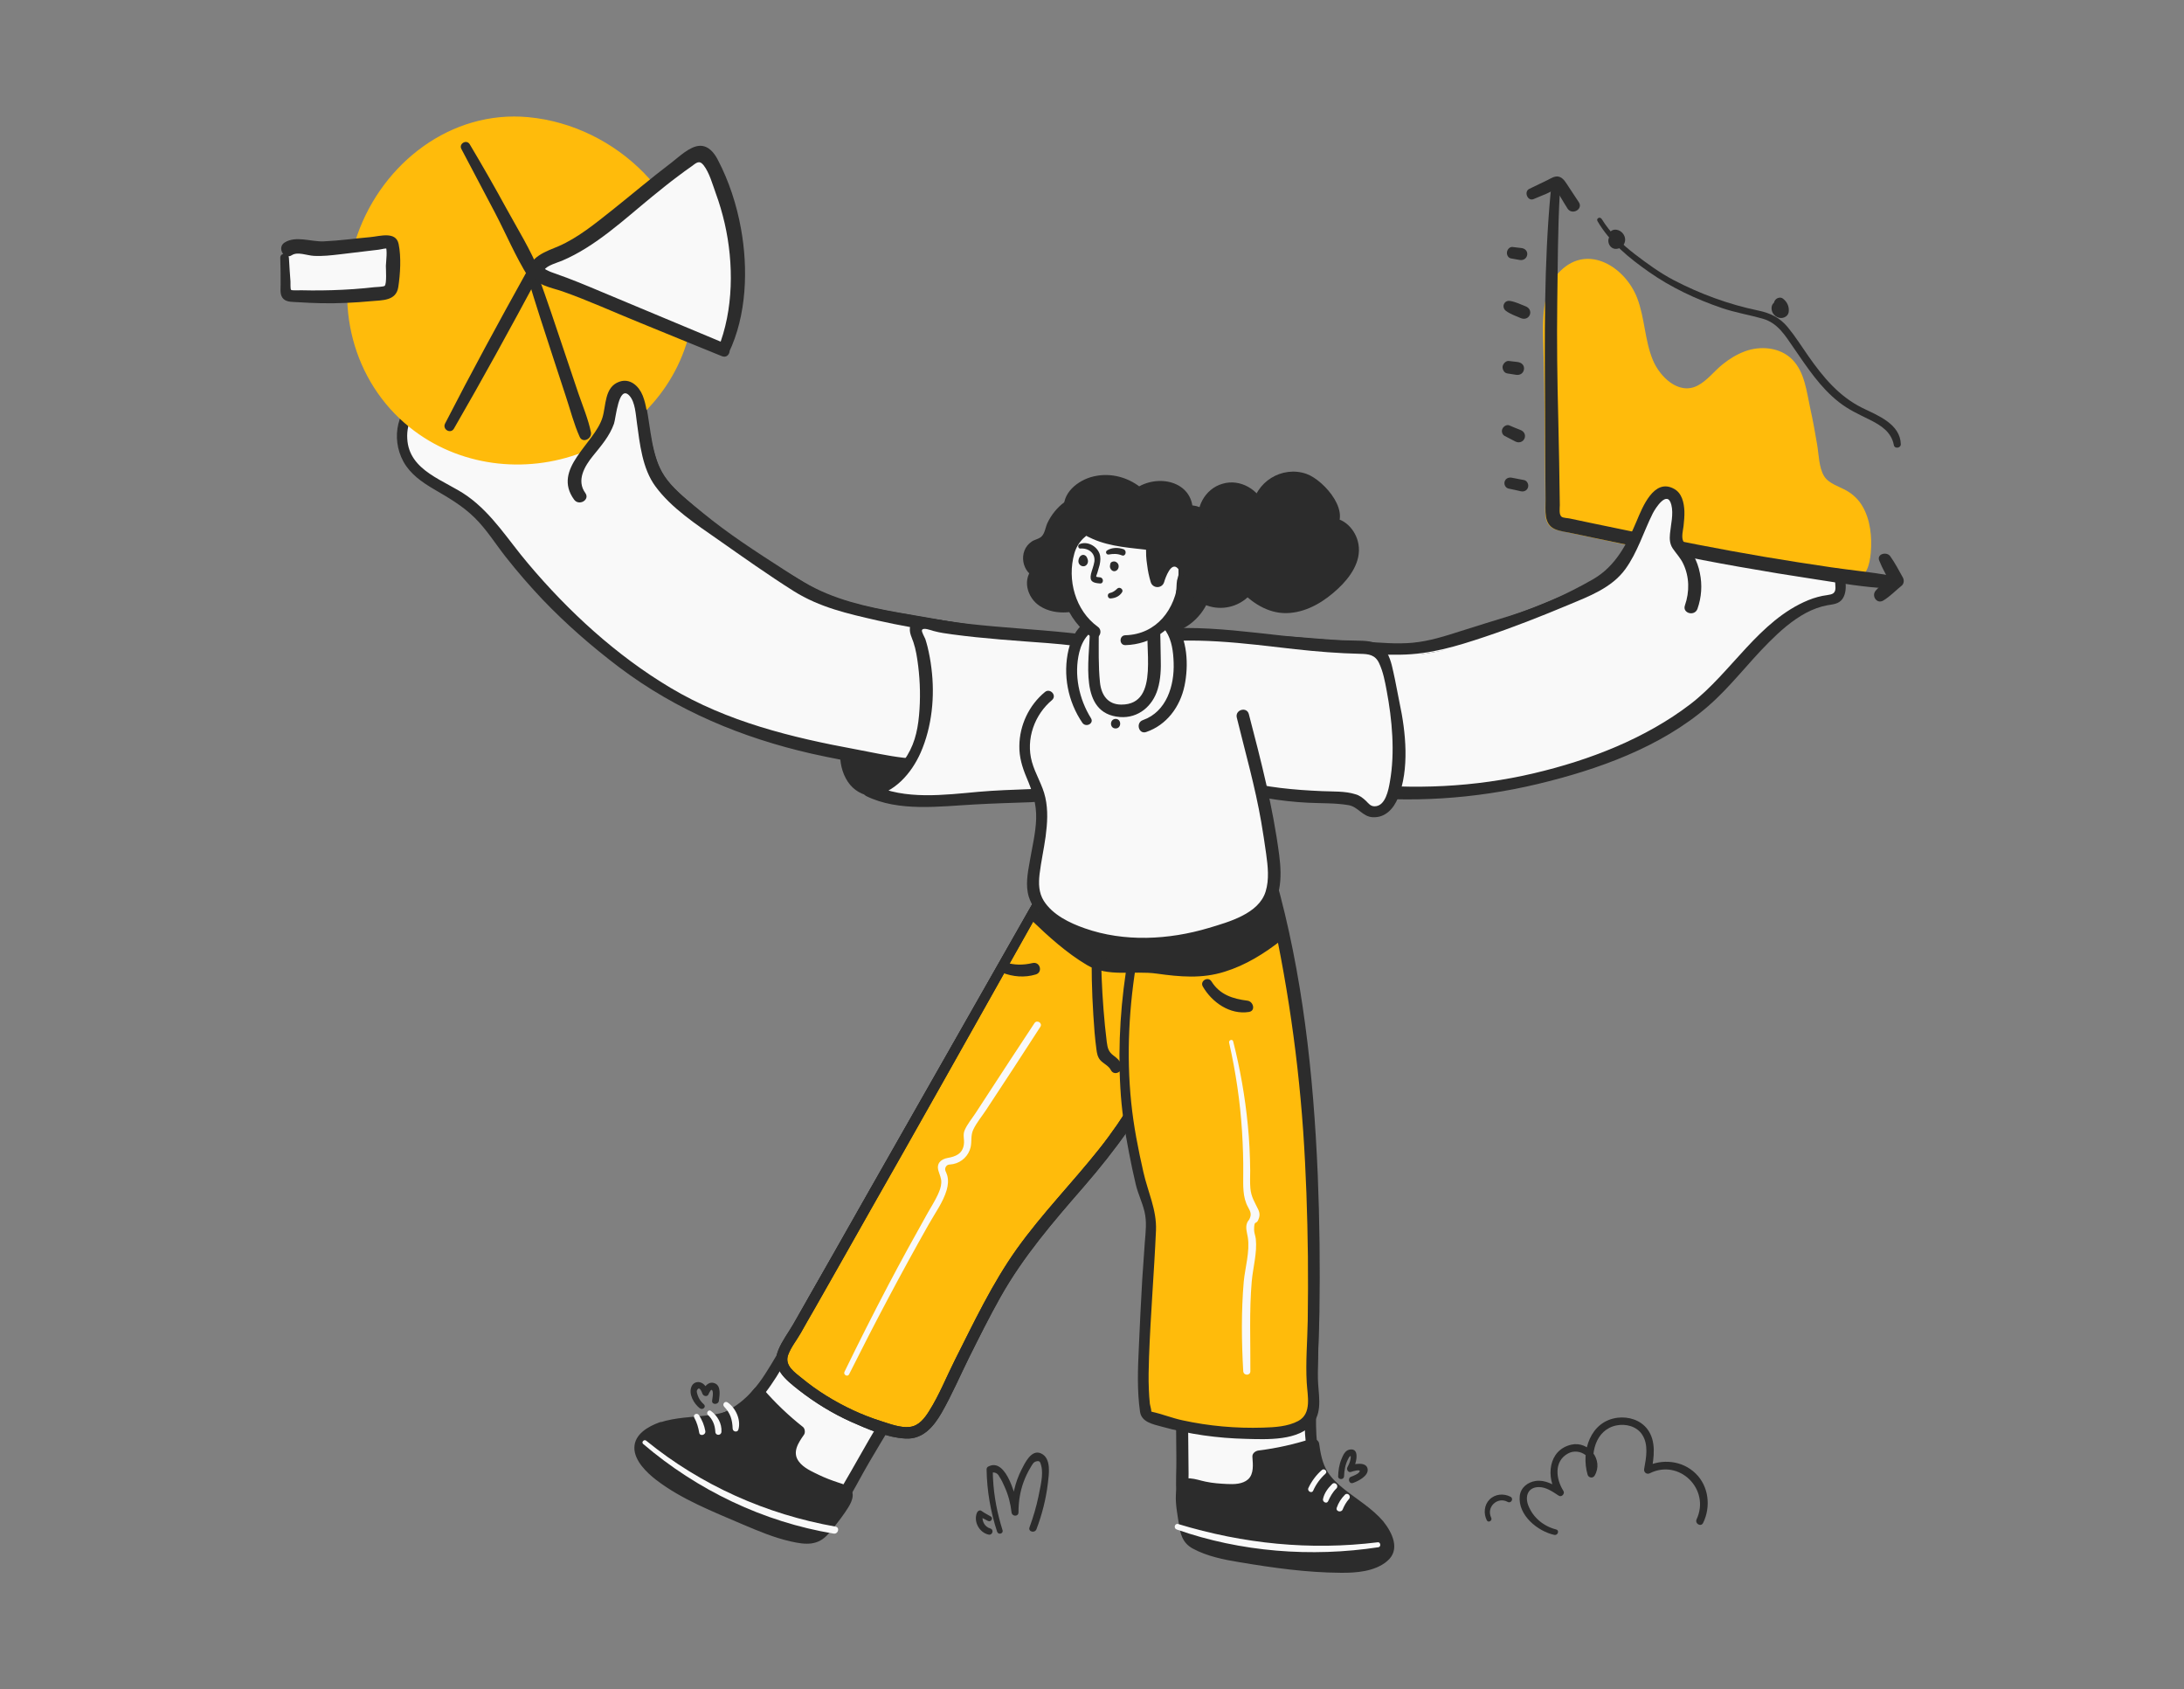 <svg width="300" height="232" viewBox="0 0 300 232" fill="none" xmlns="http://www.w3.org/2000/svg">
<rect x="0" y="0" width="300" height="232" fill="#808080" stroke="none"/>
<g clip-path="url(#clip0_2889_42448)">
<path d="M117.03 99.363C116.284 101.048 116.098 102.99 116.494 104.791C116.727 105.797 117.147 106.78 117.916 107.459C118.872 108.301 120.248 108.535 121.507 108.301C122.766 108.067 123.885 107.412 124.911 106.64C128.712 103.715 130.927 98.848 130.67 94.052" fill="#2C2C2C"/>
<path d="M116.471 99.036C115.305 101.586 114.815 104.838 116.447 107.342C118.103 109.845 121.39 109.845 123.839 108.605C128.875 106.031 132.209 99.621 131.696 94.029C131.58 92.718 129.644 92.672 129.621 94.029C129.574 98.451 128.012 102.639 124.538 105.517C122.953 106.827 120.178 108.277 118.406 106.453C116.774 104.768 116.867 101.563 117.637 99.527C117.916 98.872 116.774 98.38 116.471 99.036Z" fill="#2C2C2C"/>
<path d="M151.212 91.034C144.707 88.062 137.479 87.361 130.414 86.237C126.427 85.606 122.487 84.834 118.546 83.945C116.587 83.5 114.606 83.009 112.764 82.19C111.132 81.465 109.616 80.505 108.1 79.546C103.95 76.902 99.8 74.235 95.976 71.123C94.157 69.626 91.966 67.988 90.59 66.046C89.308 64.244 88.934 61.553 88.491 59.424C88.188 57.904 88.072 54.09 86.533 53.341C86.23 53.201 85.903 53.107 85.577 53.177C84.994 53.271 84.598 53.809 84.341 54.324C83.735 55.587 84.108 57.131 83.618 58.278C82.429 60.992 78.582 53.271 78.326 52.007C78.186 51.306 78.116 50.557 77.789 49.902C77.463 49.247 76.81 48.708 76.087 48.779C74.875 48.896 74.478 50.44 74.385 51.657C74.735 49.902 72.59 48.849 71.191 49.574C70.258 50.066 69.955 51.235 69.022 51.773C67.134 52.85 65.059 52.85 63.007 53.201C59.673 53.762 56.152 54.815 55.289 58.535C54.869 60.313 55.266 62.255 56.338 63.729C57.807 65.765 60.279 66.724 62.424 68.034C64.592 69.368 66.504 71.146 67.996 73.229C70.958 77.347 74.385 81.231 78.069 84.74C83.152 89.56 88.748 93.935 95.02 97.07C98.82 98.966 102.854 100.416 106.935 101.563C110.199 102.475 113.533 103.177 116.867 103.785C120.085 104.37 123.652 105.259 126.917 105.189C129.225 105.142 131.603 104.253 133.911 103.996C137.339 103.598 140.743 102.896 144.031 101.82" fill="#F9F9F9"/>
<path d="M151.562 90.426C143.751 86.682 134.867 86.214 126.45 84.693C122.067 83.898 117.287 83.243 113.183 81.441C111.225 80.576 109.429 79.359 107.611 78.189C105.722 76.972 103.833 75.756 101.991 74.492C100.149 73.229 98.331 71.895 96.582 70.468C95.02 69.181 93.388 67.941 92.035 66.444C89.751 63.87 89.517 60.197 88.981 56.944C88.771 55.728 88.538 54.347 87.769 53.341C86.999 52.358 85.554 51.984 84.528 52.826C83.012 54.043 83.478 55.915 83.035 57.553C83.012 57.67 82.965 57.997 82.849 58.067C82.942 58.021 83.059 58.091 82.826 57.974C82.476 57.81 82.149 57.365 81.916 57.061C80.564 55.353 79.421 53.177 79.002 51.025C78.699 49.434 77.673 47.515 75.737 47.936C74.105 48.287 73.662 50.182 73.522 51.61C73.429 52.592 75.108 52.826 75.248 51.844C75.458 50.276 74.642 48.989 73.103 48.545C72.427 48.358 71.68 48.381 71.028 48.662C70.142 49.036 69.769 49.785 69.162 50.487C67.693 52.148 64.686 51.984 62.68 52.358C60.978 52.663 59.23 53.107 57.761 54.02C54.566 55.985 53.634 60.103 55.406 63.379C56.338 65.087 57.947 66.21 59.579 67.169C61.584 68.339 63.543 69.462 65.222 71.123C66.854 72.737 68.066 74.703 69.465 76.481C71.051 78.493 72.73 80.435 74.478 82.284C77.743 85.7 81.31 88.811 85.087 91.666C92.945 97.585 101.922 101.329 111.481 103.505C114.302 104.136 117.147 104.651 119.992 105.189C122.603 105.704 125.331 106.219 128.012 105.915C129.271 105.774 130.507 105.47 131.766 105.213C133.142 104.909 134.541 104.745 135.963 104.558C138.808 104.136 141.629 103.481 144.38 102.616C145.476 102.265 145.01 100.533 143.914 100.884C141.792 101.563 139.624 102.124 137.432 102.522C135.264 102.92 133.072 103.107 130.903 103.598C128.595 104.113 126.45 104.347 124.095 104.066C121.904 103.809 119.758 103.318 117.613 102.92C108.73 101.282 99.916 99.129 92.082 94.45C84.668 90.028 78.069 83.968 72.52 77.37C69.815 74.188 67.647 70.585 64.196 68.128C61.142 65.952 56.175 64.736 55.942 60.243C55.685 55.587 60.302 54.3 64.009 53.809C65.991 53.552 68.416 53.458 70.025 52.101C70.701 51.54 71.121 50.346 72.03 50.136C72.963 49.925 73.732 50.627 73.616 51.54C74.199 51.54 74.781 51.54 75.364 51.54C75.411 51.001 75.504 49.738 76.157 49.551C77.23 49.2 77.44 51.329 77.579 51.937C77.743 52.709 78.092 53.411 78.419 54.113C79.235 55.821 80.261 57.904 81.823 59.05C82.382 59.448 83.082 59.705 83.712 59.331C84.784 58.699 84.714 57.108 84.808 56.055C84.877 55.306 85.204 53.318 86.393 54.043C86.859 54.324 87.022 55.213 87.139 55.681C87.442 56.898 87.512 58.161 87.722 59.378C88.328 62.77 89.074 65.812 91.592 68.315C94.414 71.123 97.771 73.556 101.035 75.802C104.44 78.142 107.96 80.669 111.668 82.494C115.375 84.319 119.642 84.998 123.652 85.816C132.792 87.641 142.398 87.992 151.095 91.642C151.748 91.993 152.261 90.777 151.562 90.426Z" fill="#2C2C2C"/>
<path d="M94.484 39.911C94.6 61.904 65.944 71.333 52.817 53.809C43.771 41.736 49.763 23.276 63.636 18.105C73.522 14.431 85.227 19.438 90.893 28.095C93.364 31.839 94.46 35.91 94.484 39.911Z" fill="#FFBB0B"/>
<path d="M93.597 39.911C93.597 48.1 89.214 55.423 82.009 59.261C75.341 62.817 66.971 63.051 60.325 59.284C52.421 54.815 48.224 45.76 49.763 36.799C51.325 27.651 58.343 19.368 67.763 17.988C80.587 16.093 93.411 26.902 93.597 39.911C93.621 41.057 95.393 41.057 95.37 39.911C95.206 27.464 84.714 17.239 72.59 16.093C61.957 15.087 52.584 22.387 49.11 32.19C45.753 41.642 48.411 52.382 56.292 58.699C62.937 64.034 72.077 65.18 79.981 62.138C87.978 59.05 93.971 52.031 95.136 43.444C95.3 42.274 95.37 41.104 95.37 39.911C95.37 38.741 93.597 38.741 93.597 39.911Z" fill="#FFBB0B"/>
<path d="M150.396 100.229C151.189 91.127 137.479 87.361 130.414 86.237C126.427 85.606 122.486 84.834 118.546 83.945C116.587 83.5 114.606 83.009 112.764 82.19C111.131 81.464 109.616 80.505 108.1 79.546C103.95 76.902 99.8 74.235 95.976 71.123C94.157 69.625 91.965 67.988 90.59 66.046C89.307 64.244 88.934 61.553 88.491 59.424C88.188 57.903 88.072 54.09 86.533 53.341C86.23 53.201 85.903 53.107 85.577 53.177C84.994 53.271 84.597 53.809 84.341 54.324C83.851 55.33 83.968 56.546 83.641 57.599C83.245 58.863 82.522 59.962 81.683 60.968C80.82 62.021 79.888 63.051 79.351 64.314C78.815 65.578 78.792 67.145 79.654 68.198" fill="#F9F9F9"/>
<path d="M151.072 100.229C151.795 94.567 146.735 90.8 142.165 88.741C136.29 86.097 129.878 85.278 123.582 84.155C118.989 83.336 114.512 82.353 110.455 79.967C106.515 77.651 102.504 75.264 98.891 72.433C97.188 71.1 95.51 69.672 93.877 68.222C92.292 66.818 90.916 65.32 90.217 63.285C89.68 61.717 89.331 60.009 89.098 58.371C88.911 57.014 88.794 55.611 88.282 54.324C87.769 53.037 86.556 51.89 85.064 52.428C83.012 53.154 83.269 55.681 82.756 57.342C81.66 60.945 75.784 64.385 78.862 68.619C79.538 69.532 81.077 68.643 80.401 67.707C79.142 65.975 80.307 64.01 81.473 62.583C82.592 61.203 83.735 59.892 84.341 58.184C84.598 57.459 84.971 52.733 86.463 54.347C87.256 55.213 87.326 56.944 87.489 58.067C87.885 60.968 88.235 64.361 90.03 66.794C92.222 69.789 95.673 72.035 98.681 74.141C102.085 76.528 105.512 78.961 109.033 81.184C112.624 83.43 116.424 84.272 120.505 85.208C126.543 86.588 132.815 87.173 138.691 89.209C143.704 90.94 149.766 94.169 149.673 100.252C149.696 101.141 150.979 101.071 151.072 100.229Z" fill="#2C2C2C"/>
<path d="M158.999 90.285C152.308 87.805 145.033 87.618 137.922 87.01C134.961 86.752 131.999 86.425 129.062 86.027C128.176 85.91 126.007 84.997 125.797 86.214C125.704 86.729 126.31 87.852 126.427 88.39C126.637 89.209 126.8 90.051 126.94 90.87C127.453 94.146 127.336 97.538 126.613 100.767C125.867 104.089 123.069 108.02 119.455 108.512C121.461 109.541 123.792 109.798 126.054 109.869C130.274 109.986 134.494 109.518 138.714 109.26C140.417 109.167 142.398 109.447 144.031 108.839C145.546 108.278 147.085 107.622 148.6 107.014" fill="#F9F9F9"/>
<path d="M159.349 89.7C155.362 87.945 151.002 87.337 146.689 86.892C142.142 86.425 137.572 86.191 133.025 85.676C131.113 85.465 129.248 85.138 127.359 84.88C126.287 84.74 125.051 85.021 124.981 86.331C124.934 86.986 125.261 87.594 125.471 88.203C125.82 89.232 125.984 90.355 126.124 91.455C126.403 93.725 126.45 95.994 126.24 98.263C126.03 100.556 125.517 102.592 124.142 104.464C122.929 106.102 121.227 107.388 119.199 107.693C118.453 107.81 118.336 109.003 118.989 109.33C123.465 111.53 129.108 110.734 133.934 110.477C136.476 110.336 139.017 110.266 141.559 110.173C144.124 110.079 146.432 108.862 148.787 107.903C149.836 107.482 149.37 105.751 148.321 106.172C146.152 107.061 143.937 108.277 141.559 108.371C139.157 108.465 136.779 108.535 134.401 108.745C129.738 109.167 124.258 109.892 119.898 107.763C119.828 108.301 119.758 108.839 119.688 109.401C122.883 108.886 125.214 106.195 126.473 103.341C128.035 99.761 128.432 95.596 127.942 91.759C127.826 90.776 127.639 89.77 127.406 88.811C127.313 88.46 127.219 88.109 127.103 87.758C127.01 87.524 126.59 86.799 126.637 86.565C126.753 86.12 127.826 86.541 128.245 86.659C129.085 86.892 129.971 87.01 130.833 87.126C135.17 87.711 139.554 87.992 143.914 88.32C148.997 88.718 153.917 89.513 158.813 90.94C159.536 91.174 160.072 90.004 159.349 89.7Z" fill="#2C2C2C"/>
<path d="M162.917 75.077C163.896 75.872 164.922 76.738 165.342 77.908C165.668 78.844 165.598 79.85 165.388 80.809C164.642 84.225 161.285 86.775 157.787 85.652C156.715 85.301 155.409 84.576 154.733 83.64C153.94 82.541 154.406 81.815 154.873 80.528C155.898 77.767 157.344 75.194 158.766 72.644" fill="#2C2C2C"/>
<path d="M162.474 75.522C163.243 76.223 164.246 77.066 164.479 78.165C164.735 79.359 164.409 80.879 163.849 81.956C162.94 83.71 161.121 85.021 159.093 84.834C158.067 84.74 156.994 84.249 156.202 83.617C155.129 82.728 155.525 82.026 155.945 80.879C156.948 78.212 158.3 75.732 159.652 73.229C160.259 72.106 158.58 71.099 157.927 72.222C156.901 74.001 155.875 75.779 154.989 77.627C154.336 79.008 153.357 80.669 153.217 82.213C152.937 85.255 157.041 87.126 159.559 87.08C162.404 87.033 164.875 85.091 165.971 82.517C166.577 81.09 166.927 79.335 166.298 77.885C165.668 76.434 164.502 75.475 163.243 74.586C162.66 74.118 161.961 75.054 162.474 75.522Z" fill="#2C2C2C"/>
<path d="M156.388 87.571C163.43 86.378 170.611 87.547 177.699 88.296C181.71 88.717 185.72 88.998 189.754 89.115C191.782 89.185 193.811 89.209 195.793 88.904C197.565 88.624 199.267 88.086 200.969 87.547C205.655 86.05 210.365 84.553 214.842 82.517C216.964 81.558 219.528 80.505 221.347 79.007C223.049 77.58 224.098 75.1 225.078 73.135C225.777 71.731 226.85 68.081 228.529 67.777C228.855 67.707 229.205 67.707 229.485 67.847C230.021 68.081 230.277 68.713 230.394 69.274C230.674 70.655 229.904 72.035 230.091 73.275C230.557 76.2 236.246 69.719 236.806 68.572C237.109 67.917 237.365 67.215 237.855 66.677C238.345 66.139 239.114 65.765 239.79 66.022C240.933 66.443 240.909 68.034 240.7 69.251C240.769 67.987 242.332 67.098 243.474 67.613C244.64 68.128 245.06 69.766 244.407 70.842C244.803 69.859 246.132 69.415 247.018 69.953C248.674 70.936 246.948 72.152 247.368 73.018C247.764 73.79 248.65 73.439 249.303 73.907C251.472 75.521 252.801 77.908 252.801 80.716C252.801 81.183 252.754 81.675 252.404 81.979C252.101 82.26 251.635 82.283 251.239 82.33C249.023 82.587 247.018 83.734 245.246 85.114C240.303 88.928 237.202 94.145 232.166 97.772C226.826 101.633 220.624 104.159 214.329 105.984C205.795 108.465 196.748 109.307 187.912 108.582C178.305 107.786 168.652 105.095 160.515 99.808" fill="#F9F9F9"/>
<path d="M156.575 88.249C165.248 87.056 173.969 88.951 182.619 89.583C186.816 89.887 191.199 90.355 195.396 89.817C199.476 89.302 203.51 87.688 207.404 86.354C211.135 85.067 214.795 83.594 218.339 81.862C219.808 81.137 221.324 80.318 222.466 79.148C223.632 77.955 224.425 76.434 225.148 74.96C225.707 73.814 226.197 72.644 226.686 71.474C226.966 70.795 228.295 67.45 229.438 68.853C230.44 70.093 227.806 74.866 230.837 74.866C232.749 74.866 234.684 72.503 235.826 71.24C236.409 70.585 237.039 69.906 237.482 69.157C237.878 68.479 238.135 67.286 238.927 66.981C240.14 66.514 239.93 68.385 239.837 69.064C240.396 69.228 240.979 69.368 241.539 69.532C241.655 68.783 242.332 68.128 243.124 68.479C243.871 68.806 243.987 69.789 243.661 70.444C244.15 70.725 244.64 71.029 245.129 71.31C245.479 70.632 246.948 70.163 246.855 71.357C246.808 71.871 246.459 72.316 246.505 72.878C246.668 74.469 248.51 74.258 249.443 75.053C250.749 76.177 251.658 77.651 251.985 79.359C252.078 79.827 252.124 80.294 252.124 80.763C252.101 81.511 251.681 81.628 251.029 81.722C250.119 81.839 249.256 82.073 248.394 82.424C241.609 85.208 237.855 92.344 232.236 96.672C226.01 101.446 218.293 104.417 210.715 106.195C202.601 108.114 194.137 108.488 185.86 107.552C177.07 106.57 168.419 103.902 160.958 99.106C159.979 98.474 159.093 100.042 160.049 100.65C174.924 110.243 194.23 111.717 211.135 107.693C219.388 105.727 228.109 102.639 234.614 97C237.692 94.333 240.117 91.057 242.984 88.203C244.5 86.682 246.155 85.208 248.067 84.178C249 83.687 249.979 83.313 251.005 83.126C251.798 82.985 252.567 82.962 253.08 82.26C254.036 80.903 253.29 78.399 252.684 77.019C252.008 75.522 250.655 73.463 248.977 72.971C248.837 72.924 248.557 72.924 248.44 72.854C248.067 72.644 248.161 72.737 248.207 72.363C248.254 72.012 248.487 71.708 248.51 71.333C248.604 70.585 248.301 69.953 247.718 69.485C246.365 68.432 244.383 68.97 243.637 70.468C243.148 71.45 244.593 72.316 245.106 71.333C245.922 69.789 245.479 67.637 243.777 66.888C242.122 66.163 240.07 67.309 239.813 69.087C239.65 70.187 241.329 70.678 241.515 69.555C241.725 68.292 241.842 66.724 240.816 65.765C239.743 64.759 238.135 65.156 237.225 66.163C236.479 66.981 236.199 68.128 235.523 69.017C234.87 69.883 234.148 70.678 233.378 71.427C232.679 72.129 231.933 72.761 231.047 73.252C230.72 73.439 230.79 73.252 230.86 73.346C230.487 72.714 231.093 71.287 231.163 70.608C231.303 69.298 230.953 67.566 229.508 67.145C228.249 66.771 227.199 67.496 226.477 68.456C225.637 69.555 225.171 70.865 224.611 72.129C223.982 73.579 223.282 75.053 222.443 76.387C220.368 79.78 216.054 81.207 212.534 82.681C208.407 84.412 204.14 85.769 199.873 87.103C197.681 87.782 195.489 88.32 193.181 88.413C190.989 88.507 188.774 88.367 186.583 88.273C181.476 88.016 176.393 87.384 171.287 86.869C166.251 86.354 161.145 86.074 156.132 87.033C155.316 87.08 155.735 88.367 156.575 88.249Z" fill="#2C2C2C"/>
<path d="M229.135 74.96C236.409 76.481 243.894 76.949 251.145 78.587C253.92 79.218 255.739 79.757 256.112 76.2C256.368 73.673 256.018 70.21 253.897 68.549C252.591 67.52 250.679 67.216 249.816 65.812C249.466 65.25 249.35 64.572 249.233 63.917C248.744 61.156 248.301 58.348 247.648 55.634C247.205 53.809 246.948 51.493 245.573 50.089C244.337 48.825 242.355 48.521 240.653 48.966C238.951 49.41 237.482 50.51 236.2 51.703C235.244 52.616 234.311 53.622 233.052 54.066C230.254 55.049 227.316 52.569 226.197 49.808C225.078 47.047 225.054 43.959 223.982 41.175C222.933 38.39 220.135 35.817 217.29 36.612C212.114 38.063 213 45.222 213.047 49.223C213.14 56.312 213.21 63.402 213.303 70.491C213.303 70.819 213.326 71.17 213.513 71.451C213.746 71.755 214.143 71.848 214.516 71.942C219.389 72.924 224.262 73.954 229.135 74.96Z" fill="#FFBB0B"/>
<path d="M228.972 75.568C235.36 76.949 241.912 77.534 248.324 78.797C249.56 79.031 250.796 79.335 252.031 79.593C252.871 79.78 253.803 79.967 254.666 79.757C256.415 79.335 256.834 77.487 256.974 75.919C257.161 73.767 256.928 71.357 255.809 69.485C255.296 68.619 254.573 67.918 253.687 67.403C252.684 66.818 251.215 66.444 250.562 65.391C249.84 64.197 249.84 62.419 249.606 61.062C249.327 59.377 249.023 57.716 248.65 56.032C248.161 53.786 247.904 51.142 246.226 49.41C244.547 47.679 241.819 47.445 239.65 48.264C238.531 48.685 237.552 49.293 236.619 50.042C235.477 50.955 234.497 52.288 233.168 52.967C230.557 54.3 227.969 51.703 227.036 49.434C225.917 46.72 225.94 43.678 224.891 40.941C223.282 36.729 218.199 33.453 214.376 37.174C211.694 39.771 211.904 44.193 211.997 47.632C212.231 54.628 212.184 61.647 212.277 68.643C212.3 69.906 211.974 71.684 213.186 72.48C213.746 72.854 214.492 72.924 215.122 73.065C216.008 73.252 216.894 73.439 217.78 73.626C221.464 74.398 225.148 75.241 228.878 75.849C229.997 76.036 230.51 74.398 229.368 74.094C226.453 73.369 223.469 72.784 220.531 72.176C219.202 71.895 217.873 71.614 216.544 71.334C216.054 71.24 214.842 71.216 214.492 70.889C214.026 70.468 214.259 69.204 214.259 68.619C214.189 62.606 214.119 56.593 214.049 50.58C214.003 47.211 213.373 43.28 214.725 40.098C215.378 38.554 216.847 37.291 218.596 37.431C221.091 37.618 222.723 40.239 223.376 42.391C224.705 46.79 224.565 52.382 229.368 54.675C231.42 55.657 233.518 55.26 235.267 53.856C237.156 52.335 238.694 50.299 241.236 49.808C242.262 49.621 243.428 49.738 244.337 50.299C245.433 50.978 245.899 52.241 246.226 53.435C246.902 55.938 247.415 58.512 247.881 61.086C248.277 63.285 248.301 65.999 250.259 67.45C251.075 68.034 252.008 68.362 252.871 68.877C253.873 69.462 254.503 70.327 254.899 71.404C255.296 72.527 255.435 73.72 255.435 74.913C255.435 75.802 255.482 77.206 254.853 77.908C254.34 78.47 253.407 78.282 252.754 78.142C251.425 77.885 250.119 77.581 248.79 77.323C242.355 76.13 235.803 75.639 229.345 74.375C228.505 74.211 228.179 75.405 228.972 75.568Z" fill="#FFBB0B"/>
<path d="M213 26.434C212.067 36.355 212.184 46.416 212.23 56.383C212.254 60.477 212.254 64.548 212.3 68.643C212.324 70.07 211.997 71.965 213.583 72.667C214.329 72.995 215.238 73.065 216.031 73.252C216.987 73.463 217.943 73.65 218.922 73.86C225.567 75.241 232.212 76.668 238.881 77.838C242.448 78.47 246.015 79.055 249.583 79.593C252.824 80.084 256.111 80.669 259.399 80.809C260.402 80.856 260.658 79.218 259.632 79.031C256.951 78.563 254.223 78.306 251.518 77.908C248.44 77.463 245.363 76.972 242.285 76.457C236.199 75.428 230.137 74.211 224.075 72.971C222.163 72.573 220.228 72.176 218.316 71.778C217.43 71.591 216.544 71.404 215.658 71.216C215.355 71.146 214.725 71.146 214.492 70.959C214.119 70.655 214.259 69.789 214.259 69.368C214.212 65.437 214.142 61.507 214.049 57.576C213.909 52.195 213.839 46.837 213.909 41.479C213.979 36.495 213.979 31.465 214.259 26.481C214.282 25.615 213.07 25.639 213 26.434Z" fill="#2C2C2C"/>
<path d="M221.883 32.05C221.557 32.096 221.277 32.213 221.091 32.494C220.974 32.681 220.904 32.915 220.927 33.149C220.974 33.758 221.464 34.249 222.07 34.179C222.723 34.109 223.236 33.571 223.236 32.915C223.236 32.284 222.723 31.652 222.07 31.558C221.65 31.488 221.184 31.652 221.067 32.12C220.974 32.541 221.184 33.009 221.627 33.126C221.627 33.126 221.743 33.173 221.743 33.149C221.743 33.149 221.58 33.079 221.697 33.149C221.79 33.196 221.72 33.173 221.674 33.126C221.743 33.196 221.697 33.149 221.674 33.102C221.72 33.173 221.674 33.126 221.674 33.079C221.674 33.032 221.674 32.939 221.674 33.032C221.674 32.962 221.673 32.915 221.72 32.845C221.743 32.822 221.767 32.798 221.767 32.775C221.72 32.822 221.72 32.822 221.767 32.798C221.79 32.798 221.907 32.752 221.86 32.752C221.79 32.775 221.837 32.775 221.953 32.752C222 32.728 222.07 32.752 222.117 32.775C222.233 32.822 222.326 32.962 222.326 33.009C222.326 33.032 222.326 33.102 222.326 33.126C222.326 33.079 222.28 33.219 222.256 33.243C222.21 33.313 222.14 33.337 222.07 33.383C222.396 33.266 222.606 32.986 222.56 32.635C222.513 32.33 222.233 32.003 221.883 32.05Z" fill="#2C2C2C"/>
<path d="M207.544 35.489C207.94 35.559 208.337 35.63 208.733 35.7C209.223 35.793 209.689 35.536 209.782 34.998C209.852 34.46 209.456 34.109 208.966 34.062C208.57 34.015 208.173 33.968 207.777 33.922C207.381 33.875 207.054 34.249 207.007 34.6C206.938 34.998 207.171 35.419 207.544 35.489Z" fill="#2C2C2C"/>
<path d="M206.891 42.719C207.474 43.14 208.22 43.397 208.873 43.678C209.362 43.889 209.899 43.772 210.132 43.257C210.342 42.742 210.062 42.251 209.549 42.063C208.896 41.806 208.173 41.455 207.474 41.338C206.611 41.151 206.168 42.204 206.891 42.719Z" fill="#2C2C2C"/>
<path d="M207.031 51.282C207.427 51.352 207.824 51.399 208.22 51.469C208.756 51.563 209.246 51.306 209.339 50.721C209.409 50.136 208.989 49.785 208.453 49.715C208.057 49.668 207.66 49.621 207.264 49.574C206.844 49.527 206.471 49.949 206.401 50.323C206.355 50.697 206.588 51.212 207.031 51.282Z" fill="#2C2C2C"/>
<path d="M206.681 59.869C207.171 60.126 207.684 60.383 208.173 60.641C208.64 60.875 209.199 60.711 209.409 60.22C209.619 59.705 209.339 59.237 208.849 59.05C208.337 58.839 207.824 58.652 207.311 58.418C206.961 58.278 206.518 58.559 206.378 58.886C206.215 59.214 206.331 59.682 206.681 59.869Z" fill="#2C2C2C"/>
<path d="M207.217 67.099C207.777 67.216 208.36 67.332 208.919 67.473C209.339 67.566 209.782 67.356 209.899 66.911C210.015 66.514 209.759 65.999 209.339 65.929C208.78 65.812 208.197 65.718 207.637 65.601C207.217 65.531 206.798 65.718 206.681 66.139C206.564 66.537 206.798 67.005 207.217 67.099Z" fill="#2C2C2C"/>
<path d="M210.645 27.347C211.251 27.089 211.834 26.855 212.44 26.598C212.86 26.434 213.536 25.966 213.979 25.99C213.769 25.896 213.583 25.826 213.373 25.732C214.166 26.551 214.702 27.721 215.332 28.657C215.961 29.593 217.5 28.727 216.87 27.768C216.404 27.043 215.938 26.341 215.448 25.615C215.098 25.101 214.749 24.399 214.096 24.258C213.56 24.141 213.047 24.492 212.58 24.726C211.741 25.124 210.901 25.545 210.062 25.943C209.293 26.317 209.829 27.674 210.645 27.347Z" fill="#2C2C2C"/>
<path d="M258.14 76.996C258.583 78.119 259.213 79.195 259.819 80.248C259.866 79.874 259.912 79.523 259.959 79.148C259.189 79.803 258.303 80.365 257.651 81.114C257.021 81.839 257.814 83.009 258.7 82.471C259.633 81.909 260.402 81.09 261.241 80.412C261.544 80.154 261.568 79.64 261.381 79.312C260.822 78.306 260.285 77.276 259.609 76.341C259.096 75.732 257.767 76.083 258.14 76.996Z" fill="#2C2C2C"/>
<path d="M219.435 30.365C221.137 33.29 223.772 35.442 226.523 37.361C229.555 39.49 233.005 41.104 236.503 42.297C238.345 42.929 240.257 43.233 242.145 43.772C244.197 44.356 245.223 46.088 246.366 47.749C248.208 50.416 250.026 53.224 252.614 55.236C253.92 56.266 255.366 56.921 256.835 57.646C258.373 58.418 259.796 59.307 260.146 61.132C260.239 61.67 261.101 61.553 261.101 61.015C261.031 58.231 257.954 57.061 255.832 56.032C252.614 54.441 250.423 51.797 248.394 48.895C247.461 47.562 246.599 46.181 245.573 44.941C244.477 43.608 243.171 42.999 241.516 42.648C237.459 41.806 233.565 40.379 229.881 38.46C228.016 37.478 226.244 36.191 224.565 34.904C222.793 33.547 221.207 32.003 220.018 30.084C219.762 29.686 219.225 30.014 219.435 30.365Z" fill="#2C2C2C"/>
<path d="M161.378 95.737C158.976 90.496 170.634 87.571 177.722 88.296C181.733 88.718 185.743 88.998 189.777 89.115C191.805 89.186 193.834 89.209 195.816 88.905C197.588 88.624 199.29 88.086 200.992 87.548C205.679 86.05 210.388 84.553 214.865 82.517C216.987 81.558 219.552 80.505 221.37 79.008C223.072 77.581 224.122 75.1 225.101 73.135C225.8 71.731 226.873 68.081 228.552 67.777C228.878 67.707 229.228 67.707 229.508 67.847C231.256 68.643 230.37 72.293 230.3 73.72C230.277 73.977 230.277 74.235 230.347 74.492C230.44 74.796 230.674 75.03 230.883 75.264C232.795 77.44 233.378 80.716 232.352 83.43" fill="#F9F9F9"/>
<path d="M162.031 95.549C160.445 91.151 168.816 89.653 171.567 89.279C174.551 88.881 177.419 89.139 180.381 89.396C184.368 89.747 188.355 89.958 192.365 89.911C196.445 89.864 200.129 88.741 203.976 87.454C207.824 86.167 211.624 84.67 215.378 83.102C218.223 81.909 221.37 80.763 223.259 78.165C224.938 75.849 225.754 73.065 227.013 70.538C227.409 69.743 229.041 67.239 229.578 69.321C229.904 70.608 229.508 72.035 229.391 73.322C229.321 74.047 229.368 74.703 229.764 75.311C230.254 76.036 230.837 76.621 231.21 77.417C232.073 79.218 232.096 81.277 231.443 83.149C231.07 84.225 232.772 84.693 233.168 83.617C233.728 82.026 233.845 80.341 233.495 78.68C233.332 77.861 233.052 77.066 232.655 76.341C232.282 75.615 231.513 74.983 231.187 74.258C230.953 73.72 231.186 72.808 231.256 72.246C231.326 71.567 231.396 70.889 231.373 70.21C231.326 69.064 231.047 67.707 229.927 67.122C227.176 65.625 225.591 69.719 224.821 71.544C223.492 74.703 221.93 77.744 218.876 79.522C215.238 81.628 211.298 83.36 207.311 84.6C205.096 85.278 202.904 85.957 200.689 86.659C198.497 87.361 196.329 88.062 194.02 88.273C191.829 88.484 189.637 88.25 187.469 88.133C185.23 88.039 182.992 87.875 180.777 87.688C177.513 87.407 174.435 87.15 171.171 87.594C167.58 88.109 157.857 90.355 160.702 96.017C161.121 96.766 162.31 96.275 162.031 95.549Z" fill="#2C2C2C"/>
<path d="M159.536 103.902C161.121 105.095 163.033 105.751 164.922 106.382C168.676 107.622 172.476 108.699 176.393 109.143C179.005 109.424 181.64 109.424 184.274 109.611C185.23 109.681 186.093 109.705 186.862 110.336C187.352 110.758 187.609 111.249 188.285 111.389C192.458 112.255 192.179 103.387 192.062 101.118C191.969 99.199 191.712 97.281 191.316 95.409C190.966 93.818 190.616 90.94 189.59 89.677C188.635 88.507 185.883 88.951 184.391 88.834C182.176 88.694 179.961 88.507 177.769 88.273C170.681 87.548 163.476 86.354 156.458 87.548" fill="#F9F9F9"/>
<path d="M159.046 104.394C161.658 106.546 165.248 107.482 168.466 108.371C172.15 109.401 175.857 110.056 179.681 110.243C181.5 110.336 183.412 110.266 185.207 110.57C186.559 110.781 187.142 112.161 188.564 112.232C190.29 112.325 191.432 111.062 192.039 109.564C193.624 105.657 193.111 100.533 192.248 96.532C191.945 95.105 191.712 93.654 191.386 92.25C191.152 91.151 190.826 89.77 189.987 88.951C189.171 88.156 187.935 88.016 186.862 87.992C185.44 87.945 184.018 87.945 182.596 87.875C173.782 87.36 164.992 85.302 156.178 86.752C155.059 86.939 155.525 88.671 156.645 88.484C163.663 87.337 170.937 88.367 177.956 89.162C180.94 89.49 183.878 89.724 186.862 89.794C188.028 89.817 188.891 89.934 189.427 91.057C189.987 92.227 190.243 93.584 190.476 94.847C191.222 98.802 191.642 103.341 190.919 107.365C190.733 108.465 190.313 110.734 188.821 110.734C188.261 110.734 188.005 110.36 187.655 110.009C187.212 109.588 186.769 109.237 186.163 109.073C184.764 108.628 183.085 108.722 181.616 108.652C177.722 108.488 173.922 108.137 170.145 107.131C166.671 106.219 162.94 105.259 159.862 103.364C159.233 102.896 158.417 103.879 159.046 104.394Z" fill="#2C2C2C"/>
<path d="M150.162 77.534C151.445 76.247 152.237 74.399 151.958 72.597C151.701 71.1 150.605 69.696 149.136 69.228C147.201 68.62 145.499 70.632 144.73 72.153C144.403 72.808 144.24 73.79 143.82 74.258C143.144 74.984 142.048 74.75 141.559 75.943C141.162 76.949 141.699 78.306 142.748 78.493C141.769 79.195 141.769 80.763 142.515 81.698C143.261 82.634 144.496 83.056 145.686 83.126C147.085 83.219 148.507 82.915 149.743 82.26" fill="#2C2C2C"/>
<path d="M150.722 78.072C152.611 76.247 153.59 73.346 152.331 70.889C151.165 68.596 148.391 67.379 146.176 68.994C145.196 69.719 144.38 70.749 143.867 71.848C143.611 72.41 143.518 73.252 143.075 73.673C142.725 74.024 142.119 74.094 141.722 74.375C139.787 75.662 140.323 78.797 142.515 79.406C142.375 78.891 142.235 78.376 142.095 77.838C140.3 79.382 141.046 82.12 142.888 83.266C145.056 84.623 148.041 84.202 150.209 83.032C151.235 82.471 150.326 81.02 149.3 81.488C147.924 82.12 146.292 82.424 144.823 82.049C143.634 81.745 142.119 80.318 143.424 79.172C143.961 78.704 143.657 77.791 143.005 77.604C142.235 77.393 142.165 76.364 142.748 75.919C143.191 75.568 143.821 75.522 144.264 75.124C144.8 74.656 145.01 74.048 145.243 73.392C145.546 72.55 145.919 71.825 146.549 71.146C147.924 69.649 149.696 69.859 150.699 71.684C151.702 73.486 150.886 75.568 149.626 77.019C148.95 77.721 149.999 78.797 150.722 78.072Z" fill="#2C2C2C"/>
<path d="M144.753 120.21C136.873 134.132 128.992 148.053 121.111 161.974C117.17 168.923 113.207 175.895 109.266 182.844C107.448 186.05 105.885 189.583 103.274 192.25C100.126 195.502 96.699 195.666 92.432 195.97C90.893 196.087 89.098 196.789 88.771 198.31C88.398 200.041 90.1 201.469 91.639 202.358C96.093 204.978 107.494 212.418 112.624 209.002C115.492 207.107 117.38 202.451 119.129 199.62C121.694 195.432 124.212 191.197 126.474 186.822C129.341 181.23 131.906 175.521 135.567 170.35C139.344 164.992 144.101 160.383 148.041 155.166C154.546 146.579 158.883 136.354 160.539 125.709" fill="#F9F9F9"/>
<path d="M144.217 119.906C135.38 135.489 126.497 151.071 117.637 166.654C115.422 170.538 113.23 174.421 111.015 178.282C109.056 181.745 107.261 185.371 105.093 188.717C103.111 191.782 100.616 194.052 96.955 194.754C94.344 195.245 90.427 194.59 88.585 196.953C86.509 199.62 89.611 202.077 91.709 203.34C93.854 204.627 95.999 205.914 98.214 207.084C100.686 208.371 103.297 209.587 106.025 210.266C108.147 210.781 110.549 211.038 112.554 210.009C115.142 208.675 116.704 205.657 118.056 203.2C119.875 199.854 121.927 196.672 123.815 193.373C127.966 186.19 131.067 178.399 135.753 171.544C140.37 164.782 146.525 159.237 151.072 152.405C155.269 146.111 158.44 139.022 160.189 131.651C160.632 129.78 160.981 127.861 161.261 125.966C161.401 124.983 159.932 124.539 159.746 125.545C158.487 132.821 156.155 139.911 152.658 146.392C150.839 149.761 148.74 152.966 146.362 155.961C143.914 159.026 141.256 161.927 138.738 164.922C136.266 167.894 133.981 170.982 132.046 174.328C130.064 177.72 128.385 181.253 126.613 184.763C124.748 188.46 122.743 192.086 120.598 195.643C118.872 198.521 117.287 201.445 115.585 204.323C114.256 206.546 112.624 208.932 109.849 209.143C107.377 209.33 104.859 208.418 102.621 207.482C100.08 206.429 97.655 205.072 95.276 203.691C94.367 203.153 93.481 202.615 92.572 202.077C91.406 201.375 89.471 200.392 89.494 198.825C89.517 197.07 91.849 196.813 93.155 196.719C94.67 196.602 96.209 196.485 97.701 196.157C100.779 195.502 103.204 193.748 105.116 191.291C107.307 188.46 108.823 185.161 110.572 182.049C112.694 178.305 114.815 174.562 116.937 170.795C125.331 155.961 133.701 141.08 142.072 126.223C143.144 124.328 144.217 122.433 145.266 120.538C145.663 119.836 144.613 119.204 144.217 119.906Z" fill="#2C2C2C"/>
<path d="M144.753 120.21C136.872 134.132 128.991 148.053 121.111 161.974C116.261 170.538 113.09 176.129 109.266 182.844C107.984 185.114 106.165 186.752 108.473 188.811C112.437 192.39 117.287 194.988 122.44 196.368C124.491 196.906 125.96 197.047 127.336 195.502C128.921 193.724 129.994 190.799 131.09 188.694C133.958 183.102 136.523 177.393 140.183 172.222C143.96 166.864 148.717 162.255 152.657 157.037C159.163 148.451 163.499 138.226 165.155 127.58" fill="#FFBB0B"/>
<path d="M144.217 119.906C137.432 131.862 130.6 143.795 123.815 155.751C120.738 161.155 117.66 166.56 114.605 171.965C113.3 174.234 112.017 176.527 110.712 178.797C110.129 179.826 109.546 180.832 108.963 181.862C108.287 183.032 107.424 184.155 106.911 185.418C105.885 187.922 107.937 189.489 109.709 190.893C111.924 192.624 114.326 194.098 116.867 195.245C119.175 196.274 121.833 197.421 124.375 197.561C126.776 197.702 128.269 195.9 129.365 193.982C130.74 191.572 131.859 188.975 133.095 186.471C134.494 183.663 135.893 180.856 137.432 178.118C140.58 172.526 144.683 167.777 148.88 162.957C153.24 157.926 157.111 152.639 160.049 146.649C162.94 140.706 164.968 134.389 165.878 127.814C166.018 126.832 164.549 126.387 164.362 127.393C162.404 138.46 157.974 148.989 150.979 157.809C147.295 162.442 143.144 166.677 139.694 171.497C136.29 176.27 133.795 181.581 131.16 186.799C129.994 189.115 129.015 191.595 127.639 193.771C127.01 194.777 126.217 195.83 124.958 195.97C123.699 196.111 122.3 195.573 121.111 195.198C118.429 194.356 115.888 193.163 113.51 191.689C112.344 190.963 111.225 190.168 110.175 189.302C109.173 188.483 107.727 187.547 108.263 186.073C108.66 184.997 109.429 184.061 109.989 183.078C110.595 182.002 111.201 180.926 111.831 179.85C113.043 177.72 114.232 175.615 115.445 173.486C118.266 168.502 121.087 163.495 123.932 158.511C131.09 145.877 138.178 133.196 145.313 120.538C145.663 119.836 144.613 119.204 144.217 119.906Z" fill="#2C2C2C"/>
<path d="M144.217 119.906C137.432 131.862 130.6 143.795 123.815 155.751C120.738 161.155 117.66 166.56 114.605 171.965C113.3 174.234 112.017 176.527 110.712 178.797C110.129 179.826 109.546 180.832 108.963 181.862C108.287 183.032 107.424 184.155 106.911 185.418C105.885 187.922 107.937 189.489 109.709 190.893C111.924 192.624 114.326 194.098 116.867 195.245C119.175 196.274 121.833 197.421 124.375 197.561C126.776 197.702 128.269 195.9 129.365 193.982C130.74 191.572 131.859 188.975 133.095 186.471C134.494 183.663 135.893 180.856 137.432 178.118C140.58 172.526 144.683 167.777 148.88 162.957C153.24 157.926 157.111 152.639 160.049 146.649C162.94 140.706 164.968 134.389 165.878 127.814C166.018 126.832 164.549 126.387 164.362 127.393C162.404 138.46 157.974 148.989 150.979 157.809C147.295 162.442 143.144 166.677 139.694 171.497C136.29 176.27 133.795 181.581 131.16 186.799C129.994 189.115 129.015 191.595 127.639 193.771C127.01 194.777 126.217 195.83 124.958 195.97C123.699 196.111 122.3 195.573 121.111 195.198C118.429 194.356 115.888 193.163 113.51 191.689C112.344 190.963 111.225 190.168 110.175 189.302C109.173 188.483 107.727 187.547 108.263 186.073C108.66 184.997 109.429 184.061 109.989 183.078C110.595 182.002 111.201 180.926 111.831 179.85C113.043 177.72 114.232 175.615 115.445 173.486C118.266 168.502 121.087 163.495 123.932 158.511C131.09 145.877 138.178 133.196 145.313 120.538C145.663 119.836 144.613 119.204 144.217 119.906Z" fill="#2C2C2C"/>
<path d="M174.435 120.678C178.422 135.769 179.984 151.375 180.381 166.958C180.567 174.702 180.474 182.423 180.217 190.168C180.101 193.701 179.681 197.491 180.73 200.93C182.083 205.399 186.933 206.031 189.008 209.821C191.223 213.892 186 214.571 183.155 214.477C177.653 214.29 171.917 212.605 166.787 210.71C165.621 210.289 164.409 209.774 163.64 208.815C162.52 207.388 162.52 205.446 162.497 203.738C162.311 192.344 162.287 181.113 163.15 169.742C163.243 168.666 163.313 167.566 163.173 166.49C162.987 165.109 162.45 163.799 161.937 162.512C156.761 149.316 159.489 154.627 161.844 140.636" fill="#F9F9F9"/>
<path d="M173.852 120.842C177.629 135.325 179.191 150.229 179.634 165.156C179.868 172.713 179.798 180.271 179.565 187.851C179.401 193.42 177.909 200.907 182.642 205.048C184.414 206.616 186.723 207.692 188.052 209.728C188.518 210.43 189.101 211.459 188.588 212.301C188.122 213.074 186.979 213.354 186.14 213.518C183.435 214.08 180.474 213.612 177.816 213.12C174.388 212.465 171.054 211.459 167.79 210.266C166.181 209.681 164.409 209.119 163.709 207.388C163.103 205.844 163.266 203.995 163.266 202.358C163.22 198.684 163.196 194.988 163.196 191.314C163.22 183.827 163.569 176.387 164.036 168.923C164.269 165.133 162.544 161.857 161.261 158.394C160.632 156.71 159.885 154.861 159.816 153.036C159.769 151.679 160.282 150.393 160.678 149.106C161.518 146.392 162.101 143.631 162.544 140.823C162.683 139.84 161.215 139.396 161.028 140.402C160.538 143.046 159.909 145.666 159.116 148.263C158.72 149.574 158.207 150.884 158.09 152.241C157.95 153.692 158.323 155.166 158.766 156.546C159.676 159.447 161.051 162.185 161.937 165.086C162.497 166.934 162.31 168.759 162.194 170.678C162.054 172.667 161.937 174.655 161.844 176.668C161.658 180.575 161.588 184.459 161.541 188.366C161.518 192.344 161.541 196.321 161.588 200.322C161.634 203.223 161.051 207.224 163.15 209.564C164.176 210.71 165.715 211.249 167.137 211.74C168.909 212.372 170.681 212.957 172.476 213.471C175.974 214.454 179.588 215.203 183.225 215.296C185.09 215.343 187.282 215.179 188.868 214.103C190.686 212.863 190.476 210.781 189.404 209.073C188.075 206.944 185.86 205.797 183.995 204.253C181.36 202.1 180.824 199.105 180.777 195.806C180.73 191.993 181.033 188.179 181.103 184.365C181.173 180.411 181.22 176.48 181.173 172.526C181.033 156.991 179.821 141.385 176.417 126.2C175.997 124.305 175.531 122.41 175.018 120.514C174.831 119.742 173.642 120.07 173.852 120.842Z" fill="#2C2C2C"/>
<path d="M155.619 131.441C154.569 137.337 154.22 143.373 154.569 149.363C154.849 154.043 155.735 158.324 156.808 162.933C157.111 164.29 157.857 165.531 158.043 166.911C158.183 167.987 158.09 169.087 158.02 170.163C157.717 174.304 157.461 178.446 157.297 182.587C157.134 186.377 156.831 190.308 157.391 194.075C157.507 194.8 162.613 195.83 163.36 195.97C165.505 196.438 167.72 196.696 169.935 196.742C172.499 196.789 179.191 197.21 180.217 194.169C180.73 192.671 180.24 190.542 180.287 188.975C180.334 186.565 180.427 184.155 180.45 181.745C180.52 176.808 180.52 171.848 180.404 166.911C180.031 151.328 178.445 135.723 174.458 120.631" fill="#FFBB0B"/>
<path d="M155.012 131.277C153.963 137.243 153.543 143.327 153.893 149.363C154.056 152.381 154.499 155.353 155.082 158.301C155.362 159.751 155.665 161.225 156.015 162.676C156.318 163.939 156.901 165.109 157.204 166.373C157.554 167.777 157.367 169.227 157.251 170.654C157.134 172.339 157.018 174.024 156.901 175.708C156.714 178.82 156.574 181.932 156.435 185.044C156.295 187.992 156.178 190.963 156.598 193.888C156.808 195.315 158.37 195.596 159.559 195.923C163.359 196.976 167.207 197.514 171.147 197.608C173.968 197.678 178.492 197.936 180.427 195.385C181.709 193.701 181.057 191.291 181.033 189.349C180.987 186.307 181.196 183.219 181.243 180.177C181.336 173.907 181.266 167.613 181.01 161.342C180.427 147.608 178.935 133.71 175.181 120.468C174.901 119.485 173.432 119.906 173.665 120.889C176.393 132.213 178.189 143.654 179.005 155.283C179.401 161.015 179.588 166.771 179.658 172.526C179.681 175.474 179.681 178.399 179.634 181.347C179.588 184.178 179.331 187.056 179.494 189.864C179.588 191.665 180.24 194.122 178.329 195.151C176.883 195.923 175.088 196.017 173.502 196.064C169.772 196.181 166.088 195.853 162.427 195.058C161.005 194.754 159.629 194.192 158.23 193.888C158.207 193.888 157.834 193.63 158.043 193.841C158.3 194.122 157.973 192.952 157.95 192.812C157.88 192.156 157.834 191.478 157.81 190.823C157.74 189.349 157.787 187.851 157.834 186.377C158.043 180.575 158.533 174.772 158.79 168.97C158.906 166.162 157.67 163.682 157.064 160.991C156.341 157.809 155.712 154.627 155.385 151.399C154.709 144.824 155.082 138.109 156.201 131.605C156.341 130.832 155.152 130.505 155.012 131.277Z" fill="#2C2C2C"/>
<path d="M142.188 125.919C144.24 127.791 146.409 129.522 148.694 131.113C149.37 131.581 150.046 132.026 150.815 132.306C152.611 132.962 154.569 132.587 156.481 132.634C158.696 132.681 160.841 133.266 163.057 133.336C167.557 133.453 171.87 131.277 175.391 128.446C174.458 125.498 173.386 122.573 172.15 119.742C163.593 123.603 153.893 124.843 144.637 123.205" fill="#2C2C2C"/>
<path d="M141.699 126.387C144.007 128.61 146.525 130.879 149.277 132.517C152.168 134.248 155.712 133.266 158.883 133.71C162.077 134.155 165.085 134.436 168.209 133.453C171.1 132.564 173.689 130.949 176.067 129.078C176.323 128.867 176.417 128.423 176.323 128.142C175.367 125.1 174.248 122.129 172.989 119.204C172.779 118.689 172.08 118.643 171.66 118.853C167.51 120.865 162.8 122.012 158.253 122.503C153.66 123.018 149.23 122.62 144.66 122.222C143.611 122.129 143.401 123.79 144.403 124.047C148.95 125.217 154.033 125.1 158.65 124.492C163.453 123.86 167.929 122.433 172.406 120.608C172.033 120.468 171.683 120.304 171.31 120.163C172.5 122.948 173.549 125.779 174.458 128.633C174.551 128.329 174.621 128.001 174.714 127.697C172.523 129.452 170.051 130.926 167.37 131.745C164.409 132.634 161.704 132.26 158.696 131.862C155.828 131.488 152.587 132.377 149.999 130.856C147.388 129.335 144.963 127.346 142.678 125.381C142.002 124.866 141.069 125.779 141.699 126.387Z" fill="#2C2C2C"/>
<path d="M144.031 95.526C141.256 97.702 140.043 101.68 141.116 105.049C141.536 106.336 142.235 107.529 142.632 108.816C143.751 112.419 142.445 116.256 141.955 120C141.839 120.912 141.769 121.825 142.025 122.714C143.191 126.949 150.116 129.031 153.823 129.405C159.652 129.99 165.621 128.961 170.914 126.434C172.033 125.896 173.152 125.264 173.922 124.211C175.251 122.363 175.111 119.742 174.808 117.426C173.595 108.348 172.406 105.072 170.681 98.264" fill="#F9F9F9"/>
<path d="M143.541 95.035C141.349 96.836 140.044 99.597 140.02 102.452C139.997 103.972 140.417 105.376 141 106.757C141.816 108.675 142.398 110.383 142.329 112.489C142.259 114.454 141.769 116.396 141.443 118.338C141.163 119.906 140.836 121.614 141.326 123.182C142.049 125.404 144.031 126.948 146.036 127.978C151.352 130.715 157.671 130.926 163.43 129.826C165.272 129.475 167.09 128.961 168.862 128.282C170.425 127.674 172.08 127.042 173.409 126.013C176.067 123.954 176.114 120.514 175.717 117.449C174.855 110.828 173.223 104.511 171.544 98.076C171.264 97 169.632 97.468 169.888 98.544C171.054 103.317 172.407 108.02 173.246 112.887C173.502 114.337 173.712 115.811 173.922 117.262C174.155 118.947 174.365 120.772 173.852 122.433C172.919 125.498 168.769 126.621 166.041 127.44C160.562 129.078 154.43 129.405 148.997 127.487C146.922 126.761 144.59 125.638 143.378 123.72C142.678 122.597 142.655 121.357 142.795 120.07C143.005 118.315 143.401 116.584 143.634 114.852C143.867 113.074 143.984 111.272 143.588 109.518C143.214 107.81 142.212 106.312 141.746 104.628C140.883 101.516 142.095 98.147 144.544 96.111C145.196 95.456 144.217 94.473 143.541 95.035Z" fill="#2C2C2C"/>
<path d="M149.3 98.942C147.505 96.275 146.828 92.882 147.481 89.723C147.738 88.437 148.251 87.126 149.253 86.261C149.953 85.652 150.816 85.325 151.678 85.021C153.101 84.506 154.569 84.038 156.085 83.991C157.601 83.944 159.186 84.389 160.282 85.442C161.448 86.588 161.891 88.296 162.054 89.934C162.241 91.899 162.124 93.912 161.355 95.737C160.585 97.561 159.116 99.106 157.251 99.691" fill="#F9F9F9"/>
<path d="M149.86 98.638C148.204 95.971 147.505 92.648 148.251 89.583C148.717 87.711 149.696 86.588 151.492 85.886C152.984 85.301 154.639 84.834 156.248 84.857C157.764 84.88 159.303 85.395 160.165 86.705C160.981 87.945 161.168 89.56 161.215 91.01C161.331 94.169 160.235 97.749 156.994 98.895C155.968 99.246 156.411 100.884 157.437 100.533C160.259 99.574 162.101 97.07 162.707 94.192C163.29 91.408 163.15 87.711 161.308 85.372C159.349 82.891 155.968 82.845 153.194 83.687C151.772 84.108 150.163 84.6 148.974 85.512C147.784 86.424 147.132 87.781 146.782 89.209C145.966 92.671 146.689 96.368 148.694 99.293C149.207 99.948 150.303 99.34 149.86 98.638Z" fill="#2C2C2C"/>
<path d="M150.326 86.776C150.326 88.788 150.326 90.8 150.326 92.812C150.326 94.871 150.746 97.164 153.52 97.585C154.779 97.772 156.132 97.375 156.971 96.532C157.577 95.947 157.927 95.175 158.16 94.403C159.023 91.478 158.207 88.39 158.533 85.372" fill="#F9F9F9"/>
<path d="M149.697 86.776C149.673 90.613 148.088 98.03 153.847 98.474C156.365 98.661 158.324 96.977 159.023 94.66C159.443 93.28 159.489 91.806 159.443 90.379C159.396 88.718 159.419 87.056 159.303 85.395C159.233 84.553 157.997 84.296 157.787 85.185C156.971 88.39 159.536 96.766 154.033 96.766C152.168 96.766 151.282 95.456 151.096 93.725C150.862 91.455 150.932 89.069 150.932 86.776C150.932 85.98 149.72 85.98 149.697 86.776Z" fill="#2C2C2C"/>
<path d="M154.593 87.922C158.113 87.898 160.981 85.442 161.891 82.775C162.753 80.271 163.056 76.972 161.704 74.585C159.885 71.403 155.572 70.725 152.261 71.45C149.347 72.082 147.248 73.275 146.618 76.434C145.872 80.318 146.992 84.483 150.372 86.775" fill="#F9F9F9"/>
<path d="M154.593 88.6C158.067 88.507 161.308 86.401 162.544 83.102C163.803 79.756 163.919 75.217 161.098 72.597C158.673 70.351 154.989 70 151.888 70.702C148.554 71.45 146.222 73.369 145.709 76.879C145.103 80.973 146.502 85.091 149.953 87.501C150.839 88.109 151.655 86.682 150.792 86.074C147.715 83.851 146.549 79.616 147.575 76.013C148.507 72.69 152.541 71.778 155.572 72.012C157.251 72.129 159.023 72.69 160.235 73.93C161.704 75.404 162.031 77.58 161.844 79.593C161.494 83.664 158.883 87.126 154.569 87.243C153.707 87.267 153.707 88.624 154.593 88.6Z" fill="#2C2C2C"/>
<path d="M148.391 75.334C149.487 75.241 150.489 75.943 150.326 77.136C150.233 77.721 150 78.259 149.86 78.82C149.627 79.873 150.139 80.061 151.095 80.131C151.632 80.177 151.632 79.335 151.095 79.288C150.349 79.218 150.583 79.242 150.746 78.633C150.839 78.282 150.956 77.931 151.049 77.581C151.165 77.042 151.212 76.504 151.026 76.013C150.629 74.96 149.3 74.258 148.251 74.749C147.994 74.913 148.111 75.358 148.391 75.334Z" fill="#2C2C2C"/>
<path d="M153.24 100.042C154.08 100.042 154.08 98.731 153.24 98.731C152.401 98.755 152.401 100.042 153.24 100.042Z" fill="#2C2C2C"/>
<path d="M149.976 129.709C149.906 132.938 149.976 136.19 150.186 139.443C150.279 140.987 150.396 142.554 150.606 144.099C150.676 144.66 150.769 145.152 151.119 145.573C151.562 146.087 152.284 146.345 152.588 146.953C153.077 147.912 154.476 147.07 154.01 146.111C153.777 145.619 153.427 145.315 152.984 144.988C152.261 144.45 152.145 143.958 152.028 143.093C151.841 141.619 151.702 140.145 151.585 138.671C151.352 135.699 151.235 132.704 151.235 129.709C151.235 128.89 150 128.89 149.976 129.709Z" fill="#2C2C2C"/>
<path d="M165.225 135.488C166.484 137.664 168.956 139.396 171.567 138.975C172.523 138.811 172.15 137.524 171.357 137.43C169.329 137.173 167.557 136.612 166.414 134.787C165.948 134.038 164.782 134.716 165.225 135.488Z" fill="#2C2C2C"/>
<path d="M137.642 133.57C139.134 134.155 140.743 134.295 142.282 133.827C143.284 133.523 142.865 132.026 141.839 132.26C140.533 132.564 139.297 132.564 138.015 132.143C137.129 131.838 136.779 133.219 137.642 133.57Z" fill="#2C2C2C"/>
<path d="M189.357 209.54C188.168 208.113 186.489 206.967 185.09 205.961C183.271 204.627 181.523 203.223 180.847 200.954C180.613 200.135 180.45 199.316 180.334 198.474C177.909 199.246 175.437 199.807 172.919 200.088C173.012 201.211 173.059 202.428 172.429 203.34C171.497 204.697 169.585 204.791 167.953 204.65C167.113 204.58 166.297 204.487 165.481 204.37C165.015 204.3 163.15 203.691 162.8 203.972C162.054 204.557 162.753 208.745 162.87 209.611C162.963 210.196 163.08 210.804 163.429 211.248C163.732 211.623 164.175 211.833 164.595 212.044C167.323 213.261 170.354 213.705 173.292 214.103C175.74 214.454 178.165 214.922 180.637 214.969C183.598 215.039 186.769 215.483 189.38 214.08C189.777 213.869 190.15 213.612 190.383 213.237C190.779 212.606 190.639 211.763 190.336 211.061C190.103 210.523 189.777 210.008 189.357 209.54Z" fill="#2C2C2C"/>
<path d="M189.987 208.909C188.448 207.131 186.419 205.937 184.601 204.487C183.761 203.808 182.945 203.06 182.362 202.147C181.64 200.977 181.383 199.597 181.197 198.24C181.127 197.772 180.52 197.491 180.101 197.608C177.746 198.357 175.368 198.895 172.919 199.199C172.476 199.246 171.987 199.573 172.033 200.088C172.103 201.094 172.266 202.428 171.427 203.177C170.681 203.832 169.515 203.855 168.582 203.808C167.603 203.762 166.554 203.691 165.598 203.481C164.899 203.34 164.199 203.083 163.476 203.036C160.608 202.802 161.658 207.365 161.891 209.026C162.101 210.57 162.38 211.88 163.849 212.676C165.785 213.729 168.116 214.197 170.261 214.548C174.878 215.32 179.494 215.975 184.181 215.998C186.256 216.022 188.821 215.834 190.5 214.431C192.435 212.863 191.246 210.477 189.987 208.909C189.264 208.02 188.005 209.283 188.728 210.172C189.334 210.944 190.336 212.372 189.241 213.167C188.518 213.682 187.515 213.939 186.629 214.08C184.787 214.384 182.875 214.173 181.033 214.103C177.139 213.963 173.129 213.354 169.305 212.559C168.373 212.372 167.44 212.138 166.554 211.834C165.645 211.529 164.362 211.225 163.943 210.289C163.546 209.4 163.523 208.02 163.43 207.084C163.383 206.522 163.336 205.984 163.336 205.423C163.336 205.189 163.383 204.955 163.383 204.744C163.383 204.744 163.406 204.627 163.406 204.604C163.22 205.002 163.243 204.697 163.57 204.861C164.782 205.399 166.437 205.423 167.72 205.54C169.235 205.68 170.937 205.68 172.243 204.768C173.782 203.691 173.899 201.82 173.782 200.088C173.479 200.392 173.199 200.673 172.896 200.977C175.507 200.65 178.049 200.135 180.567 199.339C180.194 199.129 179.844 198.918 179.471 198.708C179.821 201.352 180.753 203.504 182.782 205.282C184.717 206.967 187.002 208.207 188.728 210.172C189.497 211.038 190.756 209.775 189.987 208.909Z" fill="#2C2C2C"/>
<path d="M90.799 196.204C92.525 195.596 94.553 195.502 96.255 195.338C98.47 195.128 100.685 194.824 102.434 193.233C103.064 192.671 103.623 192.039 104.136 191.361C105.792 193.279 107.61 195.011 109.592 196.578C108.939 197.491 108.263 198.497 108.333 199.62C108.403 201.258 110.012 202.334 111.458 203.059C112.204 203.434 112.95 203.761 113.696 204.089C114.139 204.276 116.004 204.697 116.167 205.142C116.517 206.031 113.743 209.26 113.206 209.938C112.833 210.383 112.437 210.851 111.877 211.061C111.434 211.225 110.945 211.202 110.478 211.131C107.54 210.781 104.743 209.587 102.061 208.417C99.799 207.458 97.514 206.616 95.393 205.376C92.851 203.902 89.937 202.662 88.421 200.111C88.188 199.737 88.001 199.316 88.001 198.871C88.001 198.123 88.538 197.468 89.167 197.046C89.657 196.672 90.216 196.415 90.799 196.204Z" fill="#2C2C2C"/>
<path d="M91.056 197.07C93.551 196.251 96.162 196.415 98.704 195.923C101.292 195.432 103.157 194.052 104.789 191.993C104.369 191.993 103.95 191.993 103.53 191.993C105.186 193.888 107.004 195.643 108.986 197.21C108.939 196.859 108.893 196.485 108.846 196.134C107.96 197.421 107.121 198.871 107.587 200.486C107.983 201.866 109.219 202.849 110.432 203.527C111.691 204.253 113.066 204.814 114.442 205.259C114.582 205.306 115.165 205.61 115.281 205.563C115.515 205.446 115.165 205.469 115.328 205.259C115.281 205.329 115.281 205.493 115.235 205.563C114.955 206.031 114.722 206.499 114.419 206.943C113.859 207.762 113.23 208.534 112.577 209.307C111.761 210.289 111.108 210.336 109.872 210.149C108.893 209.985 107.937 209.728 107.004 209.424C105.116 208.815 103.32 207.996 101.478 207.224C99.566 206.429 97.631 205.633 95.812 204.627C94.134 203.691 92.315 202.849 90.846 201.609C90.17 201.047 89.471 200.345 89.097 199.55C88.491 198.169 90.007 197.468 91.056 197.07C92.129 196.672 91.662 194.941 90.59 195.338C89.051 195.9 87.139 196.953 87.139 198.848C87.139 200.603 88.818 202.217 90.077 203.2C93.621 205.937 97.957 207.599 102.015 209.353C104.16 210.266 106.328 211.178 108.613 211.693C110.688 212.161 112.39 212.325 113.859 210.57C114.629 209.657 115.375 208.722 116.051 207.739C116.587 206.943 117.543 205.633 116.937 204.627C116.587 204.042 115.771 203.808 115.188 203.621C114.256 203.317 113.393 202.989 112.507 202.568C111.551 202.1 110.385 201.609 109.732 200.72C108.776 199.456 109.662 198.146 110.432 197.046C110.642 196.766 110.572 196.181 110.292 195.97C108.31 194.403 106.491 192.671 104.836 190.753C104.533 190.425 103.857 190.402 103.577 190.753C102.784 191.735 101.945 192.741 100.825 193.373C99.776 193.958 98.61 194.215 97.421 194.356C95.136 194.636 92.828 194.636 90.613 195.362C89.494 195.689 89.96 197.421 91.056 197.07Z" fill="#2C2C2C"/>
<path d="M99.473 193.186C100.336 194.099 100.592 194.964 100.639 196.204C100.662 196.649 101.315 196.766 101.432 196.321C101.805 194.988 101.059 193.35 99.94 192.601C99.543 192.344 99.17 192.882 99.473 193.186Z" fill="#F9F9F9"/>
<path d="M97.235 194.309C97.911 194.941 98.214 195.736 98.261 196.649C98.284 197.187 99.053 197.187 99.1 196.649C99.17 195.479 98.564 194.449 97.654 193.771C97.328 193.513 96.955 194.052 97.235 194.309Z" fill="#F9F9F9"/>
<path d="M95.37 194.707C95.719 195.338 95.929 196.04 96.046 196.766C96.139 197.304 96.978 197.093 96.885 196.532C96.745 195.736 96.442 195.011 95.999 194.332C95.719 193.958 95.136 194.286 95.37 194.707Z" fill="#F9F9F9"/>
<path d="M88.351 198.31C95.766 204.651 104.883 209.026 114.512 210.617C115.142 210.71 115.398 209.775 114.769 209.658C105.256 207.973 96.302 203.995 88.771 197.865C88.491 197.608 88.048 198.053 88.351 198.31Z" fill="#F9F9F9"/>
<path d="M189.264 211.81C179.961 212.956 170.798 212.021 161.844 209.306C161.355 209.166 161.168 209.891 161.634 210.055C170.425 213.144 180.148 213.892 189.357 212.488C189.731 212.418 189.637 211.763 189.264 211.81Z" fill="#F9F9F9"/>
<path d="M181.57 201.89C180.8 202.568 180.171 203.41 179.728 204.346C179.518 204.791 180.194 205.165 180.381 204.721C180.777 203.832 181.337 203.06 182.083 202.381C182.409 202.077 181.896 201.585 181.57 201.89Z" fill="#F9F9F9"/>
<path d="M182.992 203.808C182.409 204.37 181.896 205.072 181.733 205.867C181.64 206.265 182.246 206.593 182.432 206.171C182.735 205.516 183.062 204.908 183.575 204.417C183.948 204.019 183.388 203.434 182.992 203.808Z" fill="#F9F9F9"/>
<path d="M184.74 205.282C184.227 205.797 183.854 206.382 183.621 207.06C183.435 207.575 184.251 207.786 184.437 207.294C184.647 206.78 184.927 206.288 185.3 205.867C185.65 205.469 185.113 204.908 184.74 205.282Z" fill="#F9F9F9"/>
<path d="M184.624 202.755C184.647 201.96 184.787 201.164 185.137 200.462C185.277 200.158 185.65 199.55 185.51 200.392C185.44 200.79 185.277 201.141 185.09 201.492C184.904 201.796 185.207 202.287 185.58 202.147C185.836 202.053 186.886 201.749 186.769 202.077C186.652 202.404 185.906 202.685 185.603 202.802C185.067 202.989 185.3 203.855 185.836 203.668C186.536 203.434 187.981 202.708 187.865 201.773C187.725 200.673 185.953 201.047 185.323 201.305C185.487 201.515 185.65 201.726 185.813 201.96C186.186 201.281 186.979 198.778 185.37 199.082C184.764 199.199 184.484 199.854 184.274 200.369C183.948 201.141 183.831 201.96 183.808 202.802C183.854 203.247 184.601 203.247 184.624 202.755Z" fill="#2C2C2C"/>
<path d="M96.675 192.858C96.279 192.507 95.999 192.11 95.836 191.618C95.789 191.455 95.65 191.104 95.743 190.94C96.069 190.261 96.395 191.174 96.489 191.408C96.605 191.735 97.118 191.876 97.305 191.525C97.421 191.267 97.748 190.519 97.888 191.08C97.981 191.455 97.865 191.993 97.818 192.367C97.748 192.952 98.681 192.952 98.751 192.367C98.844 191.642 99.077 190.331 98.191 189.98C97.328 189.63 96.699 190.448 96.466 191.174C96.745 191.127 97.002 191.104 97.282 191.057C97.049 190.542 96.769 190.004 96.162 189.84C95.673 189.723 95.206 189.934 94.997 190.402C94.53 191.431 95.323 192.788 96.116 193.397C96.512 193.724 97.072 193.209 96.675 192.858Z" fill="#2C2C2C"/>
<path d="M213.77 210.055C212.021 209.611 210.575 208.417 209.922 206.733C209.433 205.423 209.922 204.229 211.391 204.229C212.394 204.229 213.303 204.884 214.096 205.399C214.492 205.68 215.005 205.142 214.749 204.744C213.723 203.13 213.42 200.696 215.378 199.62C217.011 198.708 219.296 200.299 218.153 202.124C218.479 202.17 218.783 202.217 219.109 202.241C218.363 199.737 219.132 196.344 222.047 195.76C223.329 195.502 224.821 195.877 225.568 197.023C226.477 198.38 226.127 200.228 225.847 201.726C225.754 202.194 226.197 202.545 226.617 202.334C230.674 200.299 234.964 204.533 233.052 208.651C232.772 209.236 233.635 209.751 233.938 209.166C235.034 206.943 234.731 204.112 232.912 202.358C231.094 200.579 228.319 200.299 226.081 201.422C226.337 201.632 226.593 201.819 226.85 202.03C227.2 200.135 227.526 197.912 226.29 196.274C225.334 195.011 223.702 194.52 222.187 194.707C218.456 195.175 217.127 199.316 218.083 202.545C218.223 202.966 218.806 203.059 219.039 202.662C220.321 200.509 218.223 197.865 215.845 198.403C212.65 199.129 212.324 202.919 213.909 205.259C214.119 205.048 214.353 204.814 214.562 204.604C213.467 203.925 212.277 203.2 210.948 203.387C209.852 203.551 208.896 204.276 208.757 205.446C208.477 208.09 211.228 210.313 213.536 210.804C214.026 210.851 214.213 210.172 213.77 210.055Z" fill="#2C2C2C"/>
<path d="M204.839 208.441C204.116 206.99 205.679 205.493 207.101 206.265C207.567 206.522 207.964 205.821 207.497 205.563C206.564 205.072 205.375 205.165 204.606 205.938C203.86 206.686 203.766 207.879 204.233 208.792C204.443 209.19 205.026 208.839 204.839 208.441Z" fill="#2C2C2C"/>
<path d="M137.712 210.149C136.989 207.856 136.523 205.493 136.406 203.083C136.383 202.802 136.383 202.498 136.383 202.217C136.802 202.217 137.106 202.428 137.269 202.802C137.572 203.223 137.782 203.715 137.991 204.183C138.504 205.306 138.808 206.476 138.947 207.692C139.017 208.301 139.903 208.324 139.903 207.692C139.903 206.265 140.113 204.861 140.603 203.528C140.859 202.826 141.186 202.147 141.582 201.492C141.792 201.164 141.932 200.79 142.352 200.696C142.841 200.579 142.888 200.79 143.028 201.305C143.354 202.545 142.888 204.229 142.655 205.469C142.352 206.943 141.932 208.347 141.419 209.751C141.186 210.359 142.142 210.617 142.375 210.009C143.144 207.973 143.681 205.867 143.937 203.715C144.077 202.521 144.45 200.299 143.028 199.62C141.675 198.965 140.766 200.954 140.3 201.866C139.39 203.668 138.971 205.657 138.971 207.692C139.297 207.645 139.6 207.599 139.903 207.575C139.694 206.054 138.318 200.018 135.73 201.422C135.59 201.492 135.52 201.656 135.52 201.796C135.567 204.721 136.056 207.575 136.966 210.359C137.129 210.827 137.852 210.64 137.712 210.149Z" fill="#2C2C2C"/>
<path d="M136.08 208.254C135.66 208.02 135.217 207.786 134.821 207.505C134.588 207.318 134.284 207.528 134.191 207.762C133.702 208.979 134.518 210.477 135.8 210.757C136.336 210.874 136.569 210.079 136.033 209.915C135.217 209.681 134.774 208.792 135.031 207.996C134.867 208.09 134.681 208.184 134.518 208.301C134.937 208.441 135.334 208.698 135.73 208.886C136.126 209.073 136.5 208.488 136.08 208.254Z" fill="#2C2C2C"/>
<path d="M149.347 77.066C149.37 76.879 149.393 76.691 149.277 76.504C149.16 76.293 148.904 76.153 148.671 76.223C148.251 76.317 148.064 76.925 148.158 77.276C148.297 77.744 148.904 77.955 149.253 77.58C149.58 77.229 149.463 76.715 149.16 76.41C148.997 76.247 148.717 76.223 148.531 76.364C148.344 76.504 148.297 76.761 148.414 76.972C148.437 77.019 148.461 77.066 148.507 77.112C148.554 77.183 148.507 77.112 148.507 77.066C148.507 76.808 148.997 76.715 149.044 76.995C149.044 77.042 149.02 77.089 149.044 77.019C149.044 76.995 149.067 76.949 149.067 76.925C149.09 76.855 149.09 76.855 149.067 76.925C149.02 76.972 148.95 77.019 148.904 77.042C148.787 77.066 148.694 77.042 148.624 76.925C148.601 76.879 148.601 76.902 148.624 76.949C148.624 76.972 148.624 76.995 148.647 77.019C148.671 77.183 148.857 77.3 148.997 77.3C149.137 77.346 149.323 77.229 149.347 77.066Z" fill="#2C2C2C"/>
<path d="M152.914 77.159C152.588 77.206 152.424 77.604 152.471 77.885C152.541 78.236 152.844 78.54 153.217 78.423C153.567 78.306 153.73 77.931 153.637 77.581C153.59 77.417 153.474 77.276 153.31 77.183C153.124 77.066 152.891 77.089 152.704 77.183C152.541 77.253 152.471 77.487 152.494 77.651C152.518 77.814 152.657 78.002 152.821 78.025C152.844 78.025 152.867 78.048 152.914 78.048C153.007 78.072 152.891 78.025 152.867 78.002C152.797 77.955 152.774 77.885 152.774 77.791C152.774 77.768 152.774 77.744 152.774 77.721C152.751 77.768 152.774 77.768 152.797 77.698C152.867 77.557 152.961 77.557 153.101 77.651C153.287 77.744 153.357 77.744 153.287 77.674C153.264 77.651 153.264 77.627 153.264 77.604C153.264 77.627 153.264 77.627 153.287 77.651C153.264 77.604 153.264 77.604 153.287 77.651C153.287 77.674 153.287 77.674 153.287 77.698C153.287 77.651 153.287 77.674 153.287 77.721C153.194 77.791 153.17 77.814 153.24 77.791C153.404 77.721 153.45 77.487 153.38 77.347C153.264 77.183 153.1 77.136 152.914 77.159Z" fill="#2C2C2C"/>
<path d="M164.432 80.341C165.925 79.499 167.02 77.955 167.324 76.247C167.627 74.539 167.114 72.714 165.971 71.427C165.248 70.585 164.129 69.953 163.057 70.21C163.103 69.134 162.567 68.034 161.658 67.426C160.142 66.42 157.787 66.818 156.411 67.871C154.709 66.279 152.121 65.718 149.906 66.467C148.81 66.841 147.761 67.543 147.272 68.619C146.106 71.24 149.51 72.924 151.492 73.603C153.334 74.234 155.152 74.164 157.018 74.469C157.228 74.492 157.391 74.609 157.601 74.632C157.81 74.656 158.09 74.585 158.23 74.796C158.277 74.866 158.277 74.96 158.3 75.053C158.417 76.621 158.487 78.212 158.976 79.71C159.209 78.937 159.466 78.118 160.025 77.534C160.585 76.949 161.564 76.668 162.217 77.136C162.73 77.487 162.893 78.189 162.847 78.82C162.8 79.359 162.567 79.85 162.52 80.365C162.497 80.809 162.52 81.16 162.38 81.581" fill="#2C2C2C"/>
<path d="M164.735 80.856C167.02 79.499 168.373 76.972 168.023 74.305C167.673 71.731 165.691 69.017 162.847 69.438C163.173 69.696 163.523 69.953 163.85 70.21C163.85 65.999 158.93 65.04 155.992 67.099C156.342 67.145 156.691 67.192 157.041 67.239C155.152 65.578 152.634 64.852 150.186 65.437C148.088 65.929 145.779 67.73 146.176 70.14C146.502 72.106 148.461 73.299 150.116 74.024C152.611 75.124 155.432 75.241 158.067 75.568C157.834 75.475 157.624 75.381 157.391 75.287C157.437 75.311 157.438 76.294 157.438 76.317C157.461 76.738 157.507 77.183 157.577 77.604C157.671 78.399 157.834 79.171 158.067 79.944C158.347 80.856 159.629 80.856 159.909 79.944C160.072 79.382 160.865 77.042 161.798 78.072C162.147 78.446 161.774 79.312 161.681 79.71C161.588 80.248 161.634 80.809 161.541 81.347C161.331 82.447 162.963 82.938 163.243 81.815C163.406 81.16 163.453 80.482 163.593 79.826C163.71 79.265 163.849 78.75 163.779 78.165C163.663 77.253 163.127 76.364 162.217 76.06C159.932 75.264 158.603 77.627 158.067 79.429C158.673 79.429 159.279 79.429 159.909 79.429C159.466 77.978 159.466 76.504 159.256 75.03C159.116 74.047 158.627 73.79 157.717 73.626C155.316 73.205 152.821 73.252 150.559 72.176C148.974 71.404 146.875 69.859 148.74 68.105C150.676 66.303 153.963 66.865 155.805 68.456C156.085 68.689 156.528 68.83 156.855 68.596C158.697 67.286 162.217 67.169 162.264 70.187C162.264 70.748 162.754 71.029 163.267 70.959C165.435 70.585 166.694 73.603 166.741 75.311C166.764 77.183 165.738 78.844 164.153 79.826C163.5 80.224 164.083 81.23 164.735 80.856Z" fill="#2C2C2C"/>
<path d="M168.839 143.21C169.748 147.234 170.355 151.305 170.611 155.423C170.728 157.342 170.797 159.284 170.774 161.202C170.774 162.77 170.658 164.407 171.45 165.811C171.777 166.396 171.94 166.771 171.637 167.402C171.567 167.566 171.404 167.706 171.334 167.87C171.031 168.549 171.287 169.227 171.404 169.929C171.707 171.871 171.031 174.071 170.844 176.012C170.494 180.084 170.541 184.248 170.774 188.319C170.821 188.951 171.754 188.951 171.754 188.319C171.777 184.201 171.59 180.107 171.94 176.012C172.103 174.094 172.709 172.058 172.5 170.14C172.453 169.742 172.266 169.297 172.266 168.9C172.266 167.496 172.523 168.221 172.826 167.566C173.059 167.051 173.083 166.63 172.826 166.092C172.336 165.063 171.87 164.407 171.754 163.191C171.684 162.372 171.73 161.576 171.73 160.758C171.707 158.675 171.614 156.593 171.404 154.534C171.031 150.65 170.354 146.813 169.399 143.046C169.329 142.648 168.746 142.812 168.839 143.21Z" fill="#F9F9F9"/>
<path d="M116.634 188.74C120.108 181.792 123.745 174.913 127.569 168.151C128.409 166.654 129.551 165.109 130.041 163.425C130.227 162.77 130.297 162.091 130.111 161.413C129.994 160.968 129.668 160.664 129.924 160.243C130.157 159.845 130.507 159.962 130.927 159.868C132.116 159.634 133.049 158.722 133.328 157.552C133.515 156.71 133.305 155.938 133.701 155.119C134.144 154.183 134.891 153.294 135.474 152.405C137.968 148.614 140.463 144.824 142.911 141.01C143.238 140.496 142.422 140.004 142.095 140.519C139.927 143.795 137.782 147.07 135.637 150.369C135.101 151.211 134.541 152.03 134.005 152.873C133.515 153.621 132.862 154.393 132.512 155.212C132.209 155.891 132.512 156.499 132.396 157.201C132.209 158.465 131.253 158.839 130.181 159.026C129.271 159.19 128.618 159.751 128.898 160.757C129.061 161.342 129.341 161.834 129.295 162.465C129.271 163.027 129.062 163.542 128.828 164.056C128.432 164.922 127.919 165.718 127.453 166.537C125.587 169.859 123.745 173.205 121.973 176.574C119.922 180.481 117.94 184.412 116.004 188.39C115.795 188.787 116.424 189.162 116.634 188.74Z" fill="#F9F9F9"/>
<path d="M152.541 82.19C153.194 82.143 153.753 81.909 154.126 81.347C154.383 80.95 153.8 80.529 153.474 80.833C153.194 81.114 152.844 81.371 152.448 81.441C152.028 81.535 152.121 82.213 152.541 82.19Z" fill="#2C2C2C"/>
<path d="M152.308 76.153C152.961 76.036 153.497 76.036 154.103 76.27C154.616 76.481 154.849 75.639 154.336 75.428C153.613 75.171 152.727 75.171 152.075 75.592C151.771 75.779 151.981 76.224 152.308 76.153Z" fill="#2C2C2C"/>
<path d="M165.388 71.918C164.945 69.976 166.227 67.777 168.163 67.239C170.098 66.701 172.336 67.894 172.966 69.789C173.106 67.379 175.601 65.484 178.002 65.695C180.404 65.905 182.432 67.941 182.992 70.281C183.155 70.959 183.109 71.848 182.479 72.129C184.274 71.848 185.79 73.814 185.673 75.638C185.557 77.44 184.321 78.984 182.969 80.201C180.987 82.002 178.375 83.477 175.717 83.032C174.015 82.751 172.523 81.698 171.334 80.435C170.401 81.886 168.559 82.658 166.904 82.33C165.248 82.002 163.826 80.575 163.523 78.867" fill="#2C2C2C"/>
<path d="M166.087 71.918C165.878 70.351 166.647 68.619 168.232 68.105C169.771 67.59 171.52 68.549 172.08 70.047C172.453 71.053 173.758 70.842 173.875 69.813C174.108 67.707 176.393 66.303 178.398 66.748C179.354 66.958 180.217 67.52 180.87 68.245C181.22 68.643 182.735 70.795 181.966 71.287C181.15 71.801 181.406 73.299 182.479 73.205C184.041 73.065 184.834 74.749 184.554 76.106C184.204 77.791 182.712 79.148 181.43 80.154C180.077 81.207 178.422 82.096 176.65 82.096C174.808 82.073 173.315 80.996 172.08 79.733C171.567 79.195 170.774 79.405 170.378 79.944C168.652 82.4 165.271 81.277 164.432 78.68C164.106 77.697 162.38 77.791 162.52 78.938C163.15 83.968 169.468 85.044 172.243 81.043C171.683 81.113 171.1 81.184 170.541 81.254C172.29 83.055 174.598 84.412 177.186 84.178C179.727 83.968 181.989 82.541 183.808 80.833C185.44 79.312 187.002 77.136 186.606 74.773C186.279 72.761 184.577 70.936 182.432 71.123C182.595 71.754 182.782 72.41 182.945 73.041C186.046 70.702 181.942 65.975 179.471 65.086C176.113 63.893 172.336 66.209 172.01 69.789C172.616 69.719 173.199 69.625 173.805 69.555C172.896 67.262 170.378 65.695 167.906 66.443C165.505 67.145 164.129 69.742 164.688 72.129C164.898 72.854 166.204 72.714 166.087 71.918Z" fill="#2C2C2C"/>
<path d="M243.544 41.713C243.241 42.087 243.311 42.695 243.567 43.07C243.871 43.514 244.477 43.818 245.036 43.608C245.456 43.444 245.689 43.163 245.712 42.719C245.759 42.017 245.433 41.385 244.873 40.987C244.617 40.8 244.22 40.87 243.987 41.057C243.731 41.268 243.614 41.572 243.707 41.9C243.754 42.064 243.777 42.227 243.824 42.391C243.847 42.461 243.87 42.555 243.87 42.625C243.847 42.485 243.847 42.485 243.87 42.578C243.87 42.625 243.87 42.672 243.87 42.719C244.034 42.461 244.174 42.181 244.337 41.923C244.477 41.853 244.64 41.83 244.803 41.853C244.943 41.923 244.99 41.947 244.896 41.9C245.013 41.993 245.036 42.017 244.99 41.97C244.873 41.853 245.013 42.04 245.06 42.087C245.083 42.157 245.083 42.181 245.083 42.11C245.13 42.251 245.106 42.414 245.036 42.555C245.13 42.344 245.176 42.157 245.13 41.9C245.083 41.713 244.92 41.502 244.757 41.408C244.244 41.175 243.847 41.338 243.544 41.713Z" fill="#2C2C2C"/>
<path d="M99.426 48.053C101.152 44.31 101.525 39.092 101.245 35.021C100.942 30.646 99.613 26.271 97.701 22.41C97.375 21.755 96.885 21.006 96.139 21.03C95.789 21.053 95.486 21.24 95.206 21.451C91.336 24.095 87.838 27.23 84.154 30.108C82.312 31.535 80.447 32.915 78.442 34.109C77.509 34.67 74.431 35.606 73.919 36.589C73.196 38.016 76.67 38.648 77.812 39.116C80.261 40.122 82.686 41.128 85.134 42.134C89.89 44.123 94.67 46.088 99.426 48.053Z" fill="#F9F9F9"/>
<path d="M100.103 48.451C102.574 43.327 102.784 36.893 101.782 31.394C101.199 28.142 100.126 24.843 98.587 21.919C98.098 20.983 97.328 20 96.139 20.023C94.74 20.07 93.248 21.568 92.199 22.363C89.447 24.445 86.813 26.692 84.108 28.844C81.8 30.669 79.398 32.658 76.693 33.828C75.318 34.413 72.217 35.395 72.893 37.501C73.429 39.162 75.831 39.513 77.23 40.005C80.82 41.268 84.294 42.859 87.815 44.286C91.616 45.831 95.393 47.398 99.17 48.919C100.243 49.34 100.686 47.632 99.636 47.188C94.017 44.824 88.398 42.508 82.779 40.145C80.61 39.232 78.442 38.32 76.204 37.548C75.877 37.431 75.528 37.314 75.224 37.15C75.108 37.08 74.945 37.033 74.828 36.916C74.688 36.752 74.805 37.01 74.781 37.056C75.108 36.472 76.6 36.05 77.183 35.816C81.823 33.851 85.717 30.154 89.587 26.996C90.776 26.036 91.942 25.077 93.178 24.165C93.761 23.72 94.344 23.299 94.95 22.878C95.603 22.41 96.022 21.919 96.629 22.667C97.445 23.697 97.888 25.358 98.331 26.575C98.82 27.908 99.217 29.265 99.543 30.669C100.802 36.167 100.779 42.578 98.634 47.866C98.354 48.661 99.706 49.246 100.103 48.451Z" fill="#2C2C2C"/>
<path d="M72.45 38.016C73.569 41.736 74.781 45.456 75.994 49.153C76.576 50.931 77.159 52.709 77.742 54.487C78.349 56.312 78.838 58.254 79.631 60.009C80.051 60.922 81.356 60.243 81.17 59.354C80.797 57.552 80.051 55.774 79.445 54.019C78.815 52.171 78.209 50.323 77.579 48.474C76.367 44.848 75.154 41.221 73.849 37.641C73.546 36.729 72.17 37.08 72.45 38.016Z" fill="#2C2C2C"/>
<path d="M62.354 58.863C66.294 52.054 70.071 45.152 73.779 38.25C74.292 37.291 72.846 36.425 72.31 37.384C68.486 44.263 64.732 51.165 61.141 58.161C60.722 58.956 61.887 59.658 62.354 58.863Z" fill="#2C2C2C"/>
<path d="M63.38 20.468C64.919 23.369 66.458 26.294 67.996 29.219C69.512 32.12 70.818 35.232 72.543 37.992C73.033 38.765 74.478 38.273 74.105 37.337C72.893 34.319 71.098 31.441 69.535 28.587C67.927 25.639 66.248 22.714 64.522 19.813C64.079 19.088 62.983 19.743 63.38 20.468Z" fill="#2C2C2C"/>
<path d="M39.084 35.442C39.154 36.963 39.201 38.484 39.271 40.005C39.271 40.122 39.271 40.239 39.341 40.356C39.457 40.566 39.737 40.613 39.993 40.613C44.26 40.894 48.55 40.753 52.771 40.215C53.074 40.168 53.424 40.122 53.61 39.864C53.727 39.7 53.75 39.513 53.75 39.326C53.937 37.478 53.96 35.606 53.843 33.734C53.843 33.57 53.82 33.407 53.68 33.313C53.564 33.219 53.4 33.243 53.26 33.243C50.906 33.5 48.551 33.734 46.196 33.992C44.843 34.132 43.491 34.272 42.162 34.038C41.276 33.875 40.25 33.594 39.551 34.179" fill="#F9F9F9"/>
<path d="M38.501 35.442C38.548 36.659 38.548 37.876 38.548 39.092C38.548 39.747 38.408 40.59 38.968 41.081C39.457 41.526 40.32 41.455 40.926 41.502C41.999 41.572 43.071 41.619 44.12 41.642C46.406 41.689 48.691 41.572 50.975 41.362C52.514 41.221 54.403 41.338 54.706 39.443C54.986 37.642 55.126 35.278 54.753 33.5C54.38 31.722 52.165 32.447 50.882 32.564C48.737 32.752 46.592 33.056 44.447 33.149C42.721 33.219 40.646 32.33 39.084 33.313C38.012 34.015 39.014 35.746 40.087 35.044C40.88 34.53 42.185 35.091 43.094 35.138C44.284 35.208 45.496 35.068 46.685 34.928C47.874 34.787 49.04 34.647 50.206 34.506C50.789 34.436 51.372 34.366 51.978 34.296C52.398 34.249 53.097 34.015 53.47 34.155C53.284 34.015 53.121 33.875 52.934 33.734C53.261 34.272 53.027 35.887 53.004 36.519C53.004 36.893 53.144 38.999 52.841 39.256C52.678 39.396 51.628 39.42 51.419 39.443C50.952 39.49 50.509 39.537 50.043 39.584C49.064 39.677 48.061 39.747 47.082 39.794C45.17 39.888 43.258 39.911 41.369 39.864C41.206 39.864 40.11 39.911 39.993 39.818C39.854 39.677 39.924 38.905 39.9 38.648C39.83 37.595 39.737 36.519 39.691 35.466C39.667 34.67 38.455 34.647 38.501 35.442Z" fill="#2C2C2C"/>
</g>
<defs>
<clipPath id="clip0_2889_42448">
<rect width="223" height="200" fill="white" transform="translate(38.5 16)"/>
</clipPath>
</defs>
</svg>
